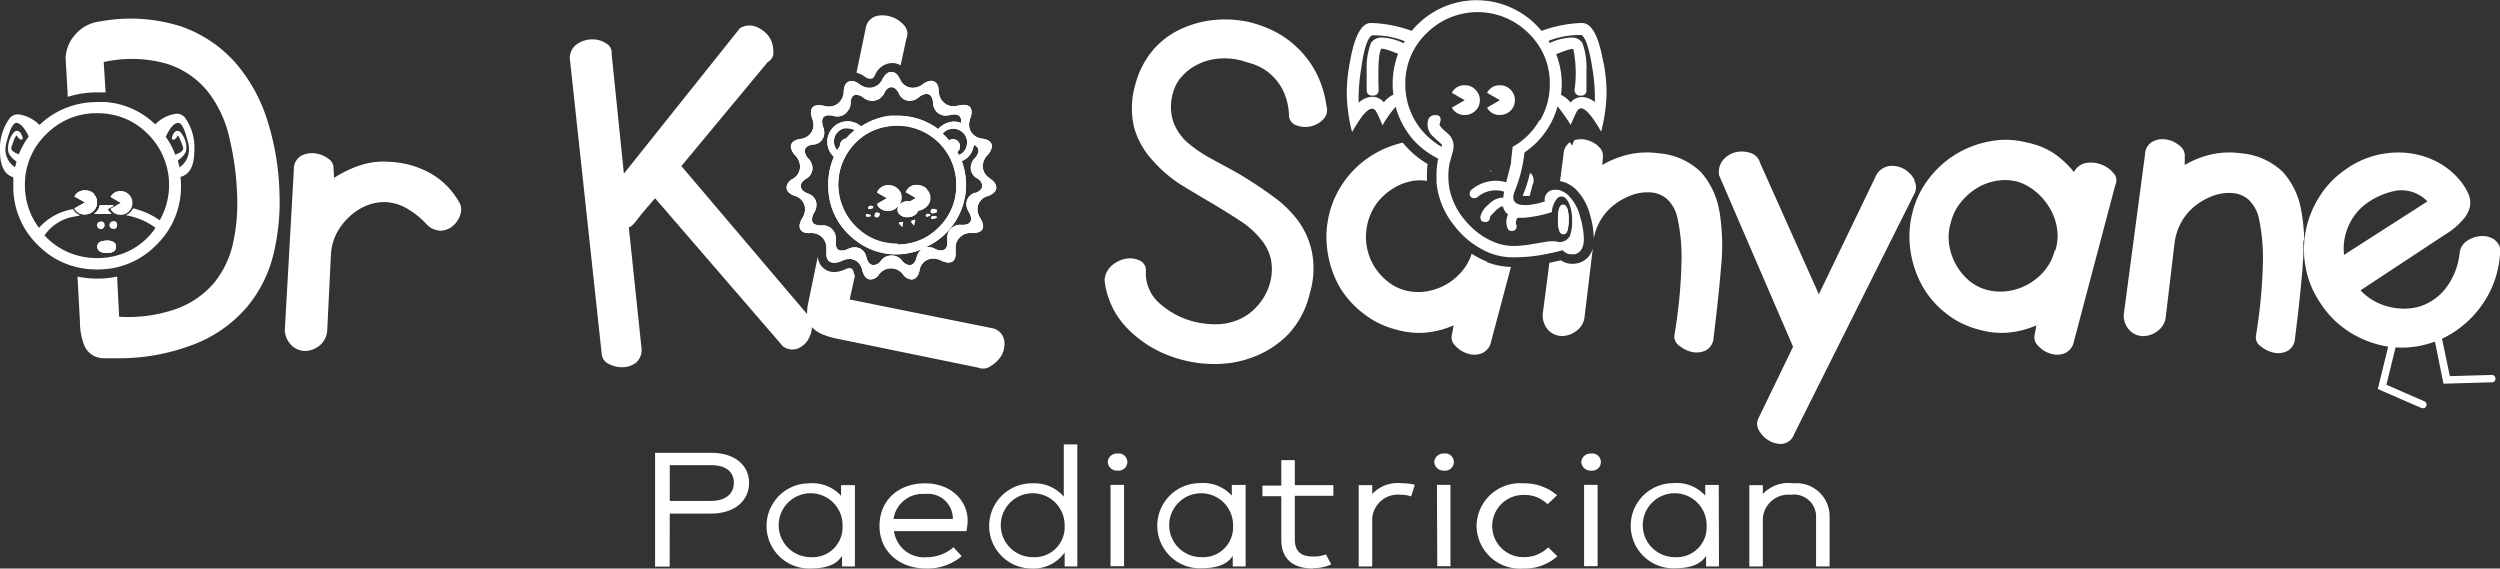 <svg id="Layer_1" data-name="Layer 1" xmlns="http://www.w3.org/2000/svg" width="234.82" height="53.4" viewBox="0 0 234.82 53.4">
  <rect x="0" y="0" width="234.82" height="53.4" fill="#333333" stroke="none"/>
  <title>logo-light</title>
  <g>
    <path d="M62.9,53.82H61.53V43.13h5.26c2.22,0,3.57,1.16,3.57,2.83S69,48.84,66.79,48.84H62.91Zm3.89-6.17c1.38,0,2.14-.68,2.14-1.71s-.76-1.65-2.14-1.65H62.91v3.36Z" transform="translate(0 -0.6)" style="fill: #fff"/>
    <path d="M80.3,53.81H79.09v-1C78.48,53.76,77.39,54,76,54a4,4,0,1,1,0-8,3.62,3.62,0,0,1,3,1.17v-1H80.3ZM79.14,50a3,3,0,1,0-3,2.93,2.81,2.81,0,0,0,3-2.93" transform="translate(0 -0.6)" style="fill: #fff"/>
    <path d="M87,52.94A3.83,3.83,0,0,0,89.56,52l.77.84A5,5,0,0,1,87,54c-2.54,0-4.39-1.62-4.39-4s1.74-4,4.28-4,4,1.72,4,3.49a5,5,0,0,1-.12,1h-6.8A2.84,2.84,0,0,0,87,52.94m2.5-3.57A2.34,2.34,0,0,0,86.87,47a2.75,2.75,0,0,0-2.94,2.34h5.56Z" transform="translate(0 -0.6)" style="fill: #fff"/>
    <path d="M99.92,47.25V42.34h1.27V53.81H100V52.49A3.57,3.57,0,0,1,96.88,54a4,4,0,1,1,.06-8,3.64,3.64,0,0,1,3,1.27M100,50a3,3,0,1,0-3,2.93A2.82,2.82,0,0,0,100,50" transform="translate(0 -0.6)" style="fill: #fff"/>
    <path d="M104.05,44a.85.85,0,0,1,.9-.8.81.81,0,1,1,0,1.6.85.85,0,0,1-.9-.8m.26,2.14h1.27v7.64h-1.27Z" transform="translate(0 -0.6)" style="fill: #fff"/>
    <path d="M117,53.81h-1.21v-1c-.61.93-1.7,1.17-3.09,1.17a4,4,0,1,1,0-8,3.62,3.62,0,0,1,3,1.17v-1H117ZM115.82,50a3,3,0,1,0-3,2.93,2.81,2.81,0,0,0,3-2.93" transform="translate(0 -0.6)" style="fill: #fff"/>
    <path d="M123.35,54c-1.92,0-3-.92-3-2.69v-4.1h-1.77v-1h1.77V43.82h1.27v2.35h3.62v1h-3.62v4.1c0,1.08.54,1.6,1.67,1.6a3,3,0,0,0,1.25-.2l.5.94a3.81,3.81,0,0,1-1.73.35" transform="translate(0 -0.6)" style="fill: #fff"/>
    <path d="M132.9,46.12l-.36,1.11a2.78,2.78,0,0,0-1-.16,2.41,2.41,0,0,0-2.65,2.25v4.49h-1.27V46.17h1.27V47A3.31,3.31,0,0,1,131.77,46a3.81,3.81,0,0,1,1.13.14" transform="translate(0 -0.6)" style="fill: #fff"/>
    <path d="M134.72,44a.85.85,0,0,1,.9-.8.81.81,0,1,1,0,1.6.85.85,0,0,1-.9-.8m.25,2.14h1.27v7.64H135Z" transform="translate(0 -0.6)" style="fill: #fff"/>
    <path d="M138.69,50a4.07,4.07,0,0,1,4.39-4,4.66,4.66,0,0,1,3.17,1.12l-.89.84a3.05,3.05,0,0,0-2.28-.87,2.92,2.92,0,1,0,0,5.84,3.19,3.19,0,0,0,2.34-.92l.86.84A4.6,4.6,0,0,1,143.08,54a4.07,4.07,0,0,1-4.39-4" transform="translate(0 -0.6)" style="fill: #fff"/>
    <path d="M148.53,44a.85.85,0,0,1,.9-.8.81.81,0,1,1,0,1.6.85.85,0,0,1-.9-.8m.26,2.14h1.27v7.64h-1.27Z" transform="translate(0 -0.6)" style="fill: #fff"/>
    <path d="M161.46,53.81h-1.21v-1c-.61.93-1.7,1.17-3.08,1.17a4,4,0,1,1,0-8,3.61,3.61,0,0,1,3,1.17v-1h1.27ZM160.3,50a3,3,0,1,0-3,2.93,2.81,2.81,0,0,0,3-2.93" transform="translate(0 -0.6)" style="fill: #fff"/>
    <path d="M171.85,49.1v4.71h-1.27V49.22a2.07,2.07,0,0,0-2.35-2.15,2.41,2.41,0,0,0-2.65,2.25v4.49h-1.27V46.17h1.27V47A3.31,3.31,0,0,1,168.47,46a3.1,3.1,0,0,1,3.38,3.12" transform="translate(0 -0.6)" style="fill: #fff"/>
    <path d="M10.82,23.45a1,1,0,0,0-.77-.24c-.58,0-.87.19-.87.56s.29.58.87.58c.42,0,.69-.1.8-.3Zm15.43-4.73a24.45,24.45,0,0,0-1.08-6.62,15.21,15.21,0,0,0-3-5.54A12.12,12.12,0,0,0,17,3.08a15.65,15.65,0,0,0-7.58-.47,3.7,3.7,0,0,0-1.64.6,4.21,4.21,0,0,0-1,1,3.25,3.25,0,0,0-.5,1.08A4.32,4.32,0,0,0,6.16,6L6.37,9.7a8.78,8.78,0,0,1,2.74-.42q.42,0,.81,0L9.74,6.43a12,12,0,0,1,6,.18,8.09,8.09,0,0,1,3.82,2.64,11,11,0,0,1,2,4.36,26.67,26.67,0,0,1,.71,5.26,17.42,17.42,0,0,1-.4,4.66,8.82,8.82,0,0,1-1.79,3.67,8.4,8.4,0,0,1-3.48,2.4,13.69,13.69,0,0,1-5.41.75L11,26.58a9.21,9.21,0,0,1-3.72,0l.23,4.26A6,6,0,0,0,7.9,33a2,2,0,0,0,.86,1,2.26,2.26,0,0,0,1.2.25l1.39,0a19.45,19.45,0,0,0,7.25-1.46,12.4,12.4,0,0,0,4.66-3.43,12.16,12.16,0,0,0,2.42-4.86,20.88,20.88,0,0,0,.57-5.76M10.82,23.45a1,1,0,0,0-.77-.24c-.58,0-.87.19-.87.56s.29.58.87.58c.42,0,.69-.1.8-.3Zm0,0a1,1,0,0,0-.77-.24c-.58,0-.87.19-.87.56s.29.58.87.58c.42,0,.69-.1.8-.3Zm-.72-3.23.49-.28v-.06a8.44,8.44,0,0,0-.87,0H9.38a1.24,1.24,0,0,1-.53.8l.87,0,.76,0a1.69,1.69,0,0,1-.38-.42m-1.27-1.4A1,1,0,0,0,8,18.5a1,1,0,0,0-1,.56l1,.55-1,.56a1,1,0,0,0,1,.56,1.12,1.12,0,0,0,.79-1.91" transform="translate(0 -0.6)" style="fill: #fff"/>
    <path d="M43.12,19.58a7.11,7.11,0,0,0-2.72-2.72,8.62,8.62,0,0,0-3.83-1.06,7,7,0,0,0-2.75.33,10.56,10.56,0,0,0-2.44,1.18l-.05-.81a1.06,1.06,0,0,0-.5-1A2.56,2.56,0,0,0,29.57,15a2.18,2.18,0,0,0-1.31.25,1.45,1.45,0,0,0-.66,1.29l-.85,15.1a2.16,2.16,0,0,0,.75,1.51,1.91,1.91,0,0,0,1.29.41,2.26,2.26,0,0,0,1.26-.53,2,2,0,0,0,.68-1.29l.35-7.15a5,5,0,0,1,.5-2A5.66,5.66,0,0,1,32.77,21a5.26,5.26,0,0,1,1.66-1.09,4.41,4.41,0,0,1,1.94-.32,4.59,4.59,0,0,1,2,.68A7.89,7.89,0,0,1,40,21.59a1.89,1.89,0,0,0,1.39.68,1.85,1.85,0,0,0,1.18-.48,2.22,2.22,0,0,0,.68-1.08,1.37,1.37,0,0,0-.12-1.13" transform="translate(0 -0.6)" style="fill: #fff"/>
    <path d="M75.85,30.09,75.72,30,64,16.2l8.11-9.77a1,1,0,0,0,.53-1A2.49,2.49,0,0,0,72.2,4,2.7,2.7,0,0,0,71,3.11a1.65,1.65,0,0,0-1.51.15L58.6,16.91,57.45,5.68a1,1,0,0,0-.51-1,2.27,2.27,0,0,0-1.31-.38,2.51,2.51,0,0,0-1.41.43,1.59,1.59,0,0,0-.7,1.33l3,27.8a1.13,1.13,0,0,0,.68.93,2.57,2.57,0,0,0,1.33.3,2.09,2.09,0,0,0,1.24-.45,1.6,1.6,0,0,0,.48-1.39L59.06,21.94c.16,0,.4-.2.7-.6s.89-1.11,1.77-2.12l12,13.9a1.44,1.44,0,0,0,1.44.2,2.08,2.08,0,0,0,1-.93,2.6,2.6,0,0,0,.3-1.17,1.15,1.15,0,0,0,0-.19,1.21,1.21,0,0,0-.41-.94" transform="translate(0 -0.6)" style="fill: #fff"/>
    <path d="M83.79,7.4c-.32,0-.59.22-.83.66a1.35,1.35,0,0,1-1.26.83,1.61,1.61,0,0,1-.9-.33,2,2,0,0,0-.57-.3L79.67,11a1.33,1.33,0,0,0,.25-.72c0-.57.25-.85.62-.85a1.22,1.22,0,0,1,.66.29,1.35,1.35,0,0,0,.8.3,1.17,1.17,0,0,0,1.08-.72c.2-.38.44-.56.71-.56a.56.56,0,0,1,.35.11l.24-1.11a.74.74,0,0,0-.59-.33M81.54,20.77c-.11-.06-.18-.05-.21,0s0,.12.11.16l.07,0,0-.2h0M81.7,20c-.1,0-.15,0-.15.11s0,.12.13.13l0-.23h0m-1.39,3.85a1.68,1.68,0,0,0-.6.16,1.59,1.59,0,0,1-.58.15c-.4,0-.6-.24-.6-.73a1.06,1.06,0,0,1,0-.24,1.23,1.23,0,0,0-.29-1,1.17,1.17,0,0,0-.81-.4l-.21,1,.08.07a1.37,1.37,0,0,1,.44,1.05,1.8,1.8,0,0,1,0,.27,1.58,1.58,0,0,0,0,.26q0,.84.72.84a1.78,1.78,0,0,0,.65-.18,1.76,1.76,0,0,1,.69-.18,1.29,1.29,0,0,1,.85.27L80.87,24a1.25,1.25,0,0,0-.56-.13m14,8.66a1.4,1.4,0,0,0-1-1.08l-13.5-2.72.49-2.22a1.22,1.22,0,0,1-.09-.27c-.11-.43-.25-.46-.48-.46a1.42,1.42,0,0,0-.34.11,2.43,2.43,0,0,1-1,.26,1.51,1.51,0,0,1-1.57-1.48l-.93,4.51a3.58,3.58,0,0,0-.07.95,2.37,2.37,0,0,0,.09.49,2.24,2.24,0,0,0,.31.64,1.51,1.51,0,0,0,.24.26,3,3,0,0,0,.91.53,7.23,7.23,0,0,0,1,.31l13.5,2.77a1.24,1.24,0,0,0,1.21-.16,2.94,2.94,0,0,0,1-1,2.31,2.31,0,0,0,.25-1.39m-11-20,.21-1a6.47,6.47,0,0,0-2.72,1A1.9,1.9,0,0,0,79.61,12h-.16l-.13.65a1.36,1.36,0,0,1,.29,0,1.33,1.33,0,0,1,.68.18,5.86,5.86,0,0,0-.84.81.75.75,0,0,0-.36.16l-1.15,5.56a6.22,6.22,0,0,0,1.75,3.18,7,7,0,0,0,1.27,1l.2-.95a6.7,6.7,0,0,1-.83-.7,5.58,5.58,0,0,1,0-7.86,5.29,5.29,0,0,1,3-1.55M85,3.08a2.57,2.57,0,0,0-1.14-.85,2.61,2.61,0,0,0-1.43-.15,1.41,1.41,0,0,0-1.08,1l-.9,4.35a2.67,2.67,0,0,1,.88.44A.86.86,0,0,0,81.7,8c.17,0,.33,0,.49-.35a1.8,1.8,0,0,1,1.6-1.13,1.52,1.52,0,0,1,.8.22l.54-2.49A1.16,1.16,0,0,0,85,3.08" transform="translate(0 -0.6)" style="fill: #fff"/>
    <path d="M110.94,7.87a4.57,4.57,0,0,1,1.39-1.13,5.36,5.36,0,0,1,1.91-.61,6.38,6.38,0,0,1,2.35.15l1.08.33a4.85,4.85,0,0,1,1.46.78,5.09,5.09,0,0,1,1.28,1.51,5.69,5.69,0,0,1,.66,2.47,1,1,0,0,0,.7,1,2.34,2.34,0,0,0,2.52-.56,1.23,1.23,0,0,0,.3-1.26,9.5,9.5,0,0,0-1.13-3.42,9.18,9.18,0,0,0-1.92-2.34,8.86,8.86,0,0,0-2.24-1.44,11.67,11.67,0,0,0-2.06-.7A10.86,10.86,0,0,0,114,2.48a9.72,9.72,0,0,0-3.15.88,7.66,7.66,0,0,0-2.6,2,8.27,8.27,0,0,0-1.61,3.17,7.88,7.88,0,0,0-.1,4.1,7.69,7.69,0,0,0,1.69,3A12.66,12.66,0,0,0,111,18c1.07.65,2.13,1.28,3.17,1.89.83.5,1.63,1,2.36,1.48A8.15,8.15,0,0,1,118.37,23a4.54,4.54,0,0,1,1,1.93,4.85,4.85,0,0,1-.15,2.47A5.33,5.33,0,0,1,118,29.45a4.86,4.86,0,0,1-1.73,1.2,5.45,5.45,0,0,1-2.09.41,8.48,8.48,0,0,1-2.22-.3,7.7,7.7,0,0,1-3.07-1.69,3.74,3.74,0,0,1-1.26-3,1,1,0,0,0-.58-1,2.21,2.21,0,0,0-1.26-.18,2.75,2.75,0,0,0-1.31.61,2,2,0,0,0-.73,1.41,7.61,7.61,0,0,0,2.09,4.48,10.7,10.7,0,0,0,4.26,2.72,11.86,11.86,0,0,0,3.83.68,10,10,0,0,0,3.8-.66A8.93,8.93,0,0,0,121,32a8.26,8.26,0,0,0,2-3.75,8.14,8.14,0,0,0,.25-3.86,7.65,7.65,0,0,0-1.28-3,10.73,10.73,0,0,0-2.32-2.29c-.92-.67-1.87-1.31-2.85-1.91s-2-1.11-2.89-1.61A12.92,12.92,0,0,1,111.55,14a4.84,4.84,0,0,1-1.36-2,4.63,4.63,0,0,1,0-2.72,3.73,3.73,0,0,1,.75-1.43" transform="translate(0 -0.6)" style="fill: #fff"/>
    <path d="M139.71,25.19a8.27,8.27,0,0,1-1.48-.76,4.62,4.62,0,0,1-.78,1.49,5.69,5.69,0,0,1-1.51,1.34,5.61,5.61,0,0,1-1.89.7,4.92,4.92,0,0,1-2-.07,4.45,4.45,0,0,1-1.76-.89A5.61,5.61,0,0,1,129,25.49a5.41,5.41,0,0,1-.65-1.91,5.44,5.44,0,0,1,1-3.93,5.77,5.77,0,0,1,1.52-1.36,5.11,5.11,0,0,1,1.83-.7,4.24,4.24,0,0,1,1.33,0c0-.18,0-.35,0-.53a9.42,9.42,0,0,1,.06-1.06,8.44,8.44,0,0,1-2.33-2,9.52,9.52,0,0,0-2.8,1.13,9.2,9.2,0,0,0-2.54,2.29,8.91,8.91,0,0,0-1.54,3.17,9.06,9.06,0,0,0-.2,3.55,9.64,9.64,0,0,0,1.08,3.3A8.83,8.83,0,0,0,128,30a8.18,8.18,0,0,0,3.15,1.56,7.55,7.55,0,0,0,2.77.28,8.59,8.59,0,0,0,2.62-.68l-.16.85a1.08,1.08,0,0,0,.31,1.06,2.55,2.55,0,0,0,1.13.73,2,2,0,0,0,1.33,0,1.51,1.51,0,0,0,.91-1.13l1.86-7a6.65,6.65,0,0,1-2.24-.44m4.13-8.28-.1-.12a12.79,12.79,0,0,1-.65,2.07A.88.88,0,0,0,143,19h.15a3.4,3.4,0,0,0,.53,0l.26-1a1,1,0,0,0-.13-1.11" transform="translate(0 -0.6)" style="fill: #fff"/>
    <path d="M146.85,19.9c-.33,0-.49.45-.49,1.34s.16,1.36.49,1.36.49-.45.49-1.36-.16-1.34-.49-1.34m1.4,5.41h0a2.67,2.67,0,0,1-.55.07,1.89,1.89,0,0,1-1.09-.33l-1.08.24-.63,4.85a2.05,2.05,0,0,0,.6,1.54,1.84,1.84,0,0,0,1.23.48,2.22,2.22,0,0,0,1.31-.46,1.88,1.88,0,0,0,.78-1.21l.79-6.57a1.9,1.9,0,0,1-1.33,1.38m13.21-4.88a7.28,7.28,0,0,0-1.74-3.67A6.36,6.36,0,0,0,155.79,15a7.8,7.8,0,0,0-2.77.1,8.64,8.64,0,0,0-2.52,1l.06-.76a1.2,1.2,0,0,0-.11-.59,1.22,1.22,0,0,0-.12-.19,2.05,2.05,0,0,0-.25-.27,2.57,2.57,0,0,0-1.21-.58,2.12,2.12,0,0,0-1,.06l-.22.51-.19-.32a1.42,1.42,0,0,0-.6,1.13l-.33,2.52a2.89,2.89,0,0,1,1.53.82,5.23,5.23,0,0,1,1.29,2.36A8.34,8.34,0,0,1,149.7,23v0a5.16,5.16,0,0,1,1.91-3.16,6.14,6.14,0,0,1,1.76-.95,4.28,4.28,0,0,1,2-.18,2.74,2.74,0,0,1,1.21.58,3.45,3.45,0,0,1,1,1.89,17.06,17.06,0,0,1,.36,4,47.29,47.29,0,0,1-.66,6.87,1,1,0,0,0,.43,1,2.78,2.78,0,0,0,1.21.61,2,2,0,0,0,1.31-.15,1.46,1.46,0,0,0,.73-1.26c.3-2.39.53-4.58.7-6.6a20,20,0,0,0-.17-5.29" transform="translate(0 -0.6)" style="fill: #fff"/>
    <path d="M179.85,17.56a2.37,2.37,0,0,0-2.26-1.38,1.69,1.69,0,0,0-1.31.78l-5.44,11.28L165.3,15.85a1.3,1.3,0,0,0-.88-.88,2.53,2.53,0,0,0-1.36-.08,2.27,2.27,0,0,0-1.19.71,1.79,1.79,0,0,0-.4,1.46l6.95,16.11-3.27,6.75a1.17,1.17,0,0,0,.07,1.11,2.43,2.43,0,0,0,.93.95,2.21,2.21,0,0,0,1.29.31,1.36,1.36,0,0,0,1.08-.91L179.8,18.82a1.28,1.28,0,0,0,0-1.26" transform="translate(0 -0.6)" style="fill: #fff"/>
    <path d="M198.55,16.91a2.63,2.63,0,0,0-1.11-.83A2.69,2.69,0,0,0,196,15.9a1.62,1.62,0,0,0-1.2.86A8.7,8.7,0,0,0,192.91,15a6.94,6.94,0,0,0-2.49-1,7.83,7.83,0,0,0-3.5-.13,9.52,9.52,0,0,0-3.2,1.21,9.2,9.2,0,0,0-2.54,2.29,8.59,8.59,0,0,0-1.54,3.17,9.06,9.06,0,0,0-.2,3.55,9.64,9.64,0,0,0,1.08,3.3A8.69,8.69,0,0,0,182.74,30a8.2,8.2,0,0,0,3.14,1.56,7.57,7.57,0,0,0,2.77.28,8.52,8.52,0,0,0,2.62-.68l-.15.85a1.08,1.08,0,0,0,.31,1.06,2.44,2.44,0,0,0,1.13.73,2,2,0,0,0,1.33,0,1.51,1.51,0,0,0,.91-1.13L198.68,18a1,1,0,0,0-.13-1.11M193,24.11a4.7,4.7,0,0,1-.88,1.81,5.47,5.47,0,0,1-3.4,2,4.87,4.87,0,0,1-2-.07A4.38,4.38,0,0,1,185,27a5.53,5.53,0,0,1-1.92-3.42,4.81,4.81,0,0,1,.16-2.09,4.79,4.79,0,0,1,.9-1.84,5.89,5.89,0,0,1,1.51-1.36,5.16,5.16,0,0,1,1.84-.7,4.78,4.78,0,0,1,2,.07,4.92,4.92,0,0,1,1.79,1,5.75,5.75,0,0,1,1.28,1.54,5.23,5.23,0,0,1,.66,1.91,4.55,4.55,0,0,1-.16,2" transform="translate(0 -0.6)" style="fill: #fff"/>
    <path d="M216.43,23.2a16.78,16.78,0,0,0-.27-2.77,7.19,7.19,0,0,0-1.73-3.67A6.39,6.39,0,0,0,210.5,15a7.79,7.79,0,0,0-2.77.1,8.43,8.43,0,0,0-2.52,1l0-.76a1.17,1.17,0,0,0-.48-1.05,2.49,2.49,0,0,0-1.21-.58,2.05,2.05,0,0,0-1.31.18,1.4,1.4,0,0,0-.73,1.2l-2,15.06a2.05,2.05,0,0,0,.61,1.54,1.8,1.8,0,0,0,1.23.48,2.24,2.24,0,0,0,1.31-.46,1.88,1.88,0,0,0,.78-1.21l.85-7.15a5.58,5.58,0,0,1,.66-1.94,5.1,5.1,0,0,1,1.31-1.51,6,6,0,0,1,1.76-.95,4.25,4.25,0,0,1,2-.18,2.65,2.65,0,0,1,1.21.58,3.45,3.45,0,0,1,1,1.89,17.72,17.72,0,0,1,.35,4,48.49,48.49,0,0,1-.65,6.87,1,1,0,0,0,.43,1,2.83,2.83,0,0,0,1.21.61,2,2,0,0,0,1.31-.15,1.45,1.45,0,0,0,.72-1.26c.31-2.39.54-4.58.71-6.6,0-.42.06-.82.07-1.22s0-.88,0-1.3" transform="translate(0 -0.6)" style="fill: #fff"/>
    <path d="M234.36,23.15a2,2,0,0,0-1.26-.38,2.65,2.65,0,0,0-1.34.43,1.57,1.57,0,0,0-.73,1.16,6.55,6.55,0,0,1-1.36,3.38,5,5,0,0,1-2.44,1.66,5.55,5.55,0,0,1-2.89,0,5.35,5.35,0,0,1-2.62-1.53l7.95-5.24a7,7,0,0,0,1.67-1.39A2.82,2.82,0,0,0,232,20a2.11,2.11,0,0,0-.18-1.25,5.28,5.28,0,0,0-.83-1.29,7,7,0,0,0-2.39-1.81,7.93,7.93,0,0,0-2.77-.71,8.78,8.78,0,0,0-2.87.3,8.5,8.5,0,0,0-2.69,1.31,8.64,8.64,0,0,0-2.44,2.57,9.15,9.15,0,0,0-1.26,3.2,7.43,7.43,0,0,0-.13.93,8.89,8.89,0,0,0,.13,2.49,8.61,8.61,0,0,0,1.33,3.25,8.91,8.91,0,0,0,2.9,2.87,9.53,9.53,0,0,0,3.47,1.29,8.79,8.79,0,0,0,3.6-.2,9,9,0,0,0,3.27-1.62,9.73,9.73,0,0,0,2.47-2.84,9.35,9.35,0,0,0,1.21-4,1.31,1.31,0,0,0-.45-1.31m-14.2,1.36a5.28,5.28,0,0,1,.4-2.67,5.16,5.16,0,0,1,1.71-2.16A7,7,0,0,1,225,18.52a3.35,3.35,0,0,1,3,1Z" transform="translate(0 -0.6)" style="fill: #fff"/>
    <path d="M81.56,20.78h0c-.11-.06-.18-.05-.21,0s0,.12.11.16l.07,0a.12.12,0,0,0,.14-.05q0-.08-.09-.15m.17-.79h0c-.1,0-.15,0-.15.11s0,.12.13.13h0c.1,0,.15,0,.15-.13s0-.1-.12-.1m.58.63c-.12,0-.17.05-.17.15s0,.16.17.16a.14.14,0,0,0,.16-.16c0-.1,0-.15-.16-.15m1.87-2.24a1.13,1.13,0,0,0-1.8.24l1,.57-1,.57a1.07,1.07,0,0,0,1,.57,1.1,1.1,0,0,0,.81-.33,1.07,1.07,0,0,0,.34-.81,1.09,1.09,0,0,0-.34-.81m1.35,3,.28.34.09-.42Zm-1.14.16.32.33.05-.36Zm2.49-3.14a1.11,1.11,0,0,0-.82-.34,1,1,0,0,0-1,.58l1,.57-.62.37a1.09,1.09,0,0,0-.25,0,1,1,0,0,0-.64.21.62.62,0,0,0-.26.49.6.6,0,0,0,.26.5,1,1,0,0,0,.64.21c.51,0,.81-.2.89-.6a1.11,1.11,0,0,0,.8-.33,1.07,1.07,0,0,0,.34-.81,1.09,1.09,0,0,0-.34-.81m.17,2.32a.1.1,0,0,0-.11.11.1.1,0,0,0,.11.11.1.1,0,0,0,.1-.11c0-.08,0-.11-.1-.11m.53-.46a.16.16,0,0,0-.18.18.17.17,0,0,0,.18.19c.14,0,.21-.07.21-.19s-.07-.18-.21-.18m0,.68c-.1,0-.15,0-.14.11s.06.1.18.09.16-.06.15-.13-.06-.1-.19-.07m0,0c-.1,0-.15,0-.14.11s.06.1.18.09.16-.06.15-.13-.06-.1-.19-.07m0-.68a.16.16,0,0,0-.18.18.17.17,0,0,0,.18.19c.14,0,.21-.07.21-.19s-.07-.18-.21-.18m-.53.46a.1.1,0,0,0-.11.11.1.1,0,0,0,.11.11.1.1,0,0,0,.1-.11c0-.08,0-.11-.1-.11m-.17-2.32a1.11,1.11,0,0,0-.82-.34,1,1,0,0,0-1,.58l1,.57-.62.37a1.09,1.09,0,0,0-.25,0,1,1,0,0,0-.64.21.62.62,0,0,0-.26.49.6.6,0,0,0,.26.5,1,1,0,0,0,.64.21c.51,0,.81-.2.89-.6a1.11,1.11,0,0,0,.8-.33,1.07,1.07,0,0,0,.34-.81,1.09,1.09,0,0,0-.34-.81m-1.35,3,.28.34.09-.42Zm-1.14.16.32.33.05-.36Zm-.21-3.14a1.13,1.13,0,0,0-1.8.24l1,.57-1,.57a1.07,1.07,0,0,0,1,.57,1.1,1.1,0,0,0,.81-.33,1.07,1.07,0,0,0,.34-.81,1.09,1.09,0,0,0-.34-.81m-1.87,2.24c-.12,0-.17.05-.17.15s0,.16.17.16a.14.14,0,0,0,.16-.16c0-.1,0-.15-.16-.15M81.73,20h0c-.1,0-.15,0-.15.11s0,.12.13.13h0c.1,0,.15,0,.15-.13s0-.1-.12-.1m-.17.79h0c-.11-.06-.18-.05-.21,0s0,.12.11.16l.07,0a.12.12,0,0,0,.14-.05q0-.08-.09-.15m0,0h0c-.11-.06-.18-.05-.21,0s0,.12.11.16l.07,0a.12.12,0,0,0,.14-.05q0-.08-.09-.15m.17-.79h0c-.1,0-.15,0-.15.11s0,.12.13.13h0c.1,0,.15,0,.15-.13s0-.1-.12-.1m.58.63c-.12,0-.17.05-.17.15s0,.16.17.16a.14.14,0,0,0,.16-.16c0-.1,0-.15-.16-.15m1.87-2.24a1.13,1.13,0,0,0-1.8.24l1,.57-1,.57a1.07,1.07,0,0,0,1,.57,1.1,1.1,0,0,0,.81-.33,1.07,1.07,0,0,0,.34-.81,1.09,1.09,0,0,0-.34-.81m.21,3.14.32.33.05-.36Zm1.14-.16.28.34.09-.42Zm1.35-3a1.11,1.11,0,0,0-.82-.34,1,1,0,0,0-1,.58l1,.57-.62.37a1.09,1.09,0,0,0-.25,0,1,1,0,0,0-.64.21.62.62,0,0,0-.26.49.6.6,0,0,0,.26.5,1,1,0,0,0,.64.21c.51,0,.81-.2.89-.6a1.11,1.11,0,0,0,.8-.33,1.07,1.07,0,0,0,.34-.81,1.09,1.09,0,0,0-.34-.81m.17,2.32a.1.1,0,0,0-.11.11.1.1,0,0,0,.11.11.1.1,0,0,0,.1-.11c0-.08,0-.11-.1-.11m.53-.46a.16.16,0,0,0-.18.18.17.17,0,0,0,.18.19c.14,0,.21-.07.21-.19s-.07-.18-.21-.18m0,.68c-.1,0-.15,0-.14.11s.06.1.18.09.16-.06.15-.13-.06-.1-.19-.07m0,0c-.1,0-.15,0-.14.11s.06.1.18.09.16-.06.15-.13-.06-.1-.19-.07m0-.68a.16.16,0,0,0-.18.18.17.17,0,0,0,.18.19c.14,0,.21-.07.21-.19s-.07-.18-.21-.18m-.53.46a.1.1,0,0,0-.11.11.1.1,0,0,0,.11.11.1.1,0,0,0,.1-.11c0-.08,0-.11-.1-.11m-.17-2.32a1.11,1.11,0,0,0-.82-.34,1,1,0,0,0-1,.58l1,.57-.62.37a1.09,1.09,0,0,0-.25,0,1,1,0,0,0-.64.21.62.62,0,0,0-.26.49.6.6,0,0,0,.26.5,1,1,0,0,0,.64.21c.51,0,.81-.2.89-.6a1.11,1.11,0,0,0,.8-.33,1.07,1.07,0,0,0,.34-.81,1.09,1.09,0,0,0-.34-.81m-1.35,3,.28.34.09-.42Zm-1.14.16.32.33.05-.36Zm-.21-3.14a1.13,1.13,0,0,0-1.8.24l1,.57-1,.57a1.07,1.07,0,0,0,1,.57,1.1,1.1,0,0,0,.81-.33,1.07,1.07,0,0,0,.34-.81,1.09,1.09,0,0,0-.34-.81m-1.87,2.24c-.12,0-.17.05-.17.15s0,.16.17.16a.14.14,0,0,0,.16-.16c0-.1,0-.15-.16-.15M81.73,20h0c-.1,0-.15,0-.15.11s0,.12.13.13h0c.1,0,.15,0,.15-.13s0-.1-.12-.1m-.17.79h0c-.11-.06-.18-.05-.21,0s0,.12.11.16l.07,0a.12.12,0,0,0,.14-.05q0-.08-.09-.15m0,0h0c-.11-.06-.18-.05-.21,0s0,.12.11.16l.07,0a.12.12,0,0,0,.14-.05q0-.08-.09-.15m.17-.79h0c-.1,0-.15,0-.15.11s0,.12.13.13h0c.1,0,.15,0,.15-.13s0-.1-.12-.1m.58.63c-.12,0-.17.05-.17.15s0,.16.17.16a.14.14,0,0,0,.16-.16c0-.1,0-.15-.16-.15m1.87-2.24a1.13,1.13,0,0,0-1.8.24l1,.57-1,.57a1.07,1.07,0,0,0,1,.57,1.1,1.1,0,0,0,.81-.33,1.07,1.07,0,0,0,.34-.81,1.09,1.09,0,0,0-.34-.81m.21,3.14.32.33.05-.36Zm1.14-.16.28.34.09-.42Zm1.35-3a1.11,1.11,0,0,0-.82-.34,1,1,0,0,0-1,.58l1,.57-.62.37a1.09,1.09,0,0,0-.25,0,1,1,0,0,0-.64.21.62.62,0,0,0-.26.49.6.6,0,0,0,.26.5,1,1,0,0,0,.64.21c.51,0,.81-.2.89-.6a1.11,1.11,0,0,0,.8-.33,1.07,1.07,0,0,0,.34-.81,1.09,1.09,0,0,0-.34-.81m.17,2.32a.1.1,0,0,0-.11.11.1.1,0,0,0,.11.11.1.1,0,0,0,.1-.11c0-.08,0-.11-.1-.11m.53-.46a.16.16,0,0,0-.18.18.17.17,0,0,0,.18.19c.14,0,.21-.07.21-.19s-.07-.18-.21-.18m0,.68c-.1,0-.15,0-.14.11s.06.1.18.09.16-.06.15-.13-.06-.1-.19-.07m0,0c-.1,0-.15,0-.14.11s.06.1.18.09.16-.06.15-.13-.06-.1-.19-.07m0-.31c.14,0,.21-.07.21-.19s-.07-.18-.21-.18a.16.16,0,0,0-.18.18.17.17,0,0,0,.18.19m-.53.09a.1.1,0,0,0-.11.11.1.1,0,0,0,.11.11.1.1,0,0,0,.1-.11c0-.08,0-.11-.1-.11m-1-2.66a1,1,0,0,0-1,.58l1,.57-.62.37a1.09,1.09,0,0,0-.25,0,1,1,0,0,0-.64.21.62.62,0,0,0-.26.49.6.6,0,0,0,.26.5,1,1,0,0,0,.64.21c.51,0,.81-.2.89-.6a1.11,1.11,0,0,0,.8-.33,1.07,1.07,0,0,0,.34-.81,1.09,1.09,0,0,0-.34-.81,1.11,1.11,0,0,0-.82-.34m-.25,3.66.09-.42-.37.08Zm-1.1.15.05-.36-.37,0Zm-.53-3.47a1.13,1.13,0,0,0-1.8.24l1,.57-1,.57a1.07,1.07,0,0,0,1,.57,1.1,1.1,0,0,0,.81-.33,1.07,1.07,0,0,0,.34-.81,1.09,1.09,0,0,0-.34-.81m-1.87,2.24c-.12,0-.17.05-.17.15s0,.16.17.16a.14.14,0,0,0,.16-.16c0-.1,0-.15-.16-.15M81.73,20h0c-.1,0-.15,0-.15.11s0,.12.13.13h0c.1,0,.15,0,.15-.13s0-.1-.12-.1m-.17.79h0c-.11-.06-.18-.05-.21,0s0,.12.11.16l.07,0a.12.12,0,0,0,.14-.05q0-.08-.09-.15M93,17.36a1.35,1.35,0,0,1-.7-1.17,1.58,1.58,0,0,1,.43-1,1.47,1.47,0,0,0,.44-.82c0-.42-.31-.66-.92-.75a1.39,1.39,0,0,1-.9-.45,1.31,1.31,0,0,1-.33-.89,2.06,2.06,0,0,1,.12-.57,1.94,1.94,0,0,0,.12-.56c0-.47-.25-.7-.75-.7a2.53,2.53,0,0,0-.45.06,2.78,2.78,0,0,1-.45.07,1.3,1.3,0,0,1-1-.39,1.4,1.4,0,0,1-.43-1c0-.65-.3-1-.74-1a1.53,1.53,0,0,0-.77.33,1.59,1.59,0,0,1-.91.33,1.3,1.3,0,0,1-1.23-.82,1.54,1.54,0,0,0-.22-.34.74.74,0,0,0-.59-.33c-.32,0-.59.22-.83.67a1.36,1.36,0,0,1-1.26.82,1.61,1.61,0,0,1-.9-.33,2,2,0,0,0-.57-.3l-.18,0c-.45,0-.7.32-.73,1a1.48,1.48,0,0,1-.43,1,1.34,1.34,0,0,1-1,.39,2.7,2.7,0,0,1-.44-.07,2.32,2.32,0,0,0-.45-.06c-.51,0-.76.23-.76.7a1.94,1.94,0,0,0,.12.56,2.06,2.06,0,0,1,.12.57,1.31,1.31,0,0,1-.33.89,1.39,1.39,0,0,1-.9.45q-.9.15-.9.75a1.47,1.47,0,0,0,.44.82,1.58,1.58,0,0,1,.43,1,1.35,1.35,0,0,1-.7,1.19,1,1,0,0,0-.57.79c0,.34.24.6.74.79a1.31,1.31,0,0,1,1,1.3,1.69,1.69,0,0,1-.26.8,1.56,1.56,0,0,0-.26.7c0,.5.35.73,1,.7a1.47,1.47,0,0,1,1,.29l.08.07a1.37,1.37,0,0,1,.44,1.05,1.8,1.8,0,0,1,0,.27,1.58,1.58,0,0,0,0,.26q0,.84.72.84a1.78,1.78,0,0,0,.65-.18,1.76,1.76,0,0,1,.69-.18,1.29,1.29,0,0,1,.85.27,1.53,1.53,0,0,1,.47.83c.14.56.41.84.79.84a1,1,0,0,0,.78-.48,1.39,1.39,0,0,1,2.24,0,1.09,1.09,0,0,0,.79.48c.38,0,.64-.28.77-.84a1.28,1.28,0,0,1,1.34-1.12,1.85,1.85,0,0,1,.69.18,1.72,1.72,0,0,0,.67.19c.46,0,.69-.28.69-.83,0-.06,0-.15,0-.28s0-.23,0-.29a1.32,1.32,0,0,1,.43-1,1.38,1.38,0,0,1,1.09-.37c.71,0,1.06-.19,1.06-.68a1.54,1.54,0,0,0-.27-.72,1.63,1.63,0,0,1-.26-.8,1.28,1.28,0,0,1,1-1.28c.51-.2.77-.47.77-.81a1,1,0,0,0-.57-.79m-2.18-3.43a1.2,1.2,0,0,1-.77,1.18,2.6,2.6,0,0,0-.15-.28.64.64,0,0,0,.26-.53.65.65,0,0,0-.19-.48.66.66,0,0,0-.49-.2.66.66,0,0,0-.35.11,5,5,0,0,0-.6-.62,1.22,1.22,0,0,1,1-.46,1.24,1.24,0,0,1,.92.37,1.25,1.25,0,0,1,.38.91M86.1,24.77c-.12.48-.35.73-.68.73a1,1,0,0,1-.68-.4,1.2,1.2,0,0,0-1-.5,1.22,1.22,0,0,0-1,.5.92.92,0,0,1-.68.4c-.32,0-.54-.24-.68-.72a1.17,1.17,0,0,0-.57-.82,1.25,1.25,0,0,0-.56-.13,1.49,1.49,0,0,0-.6.16,1.59,1.59,0,0,1-.58.15c-.4,0-.6-.24-.6-.73a1.06,1.06,0,0,1,0-.24,1.23,1.23,0,0,0-.29-1,1.17,1.17,0,0,0-.81-.4h-.21c-.6,0-.89-.15-.89-.58a1.44,1.44,0,0,1,.21-.63,1.43,1.43,0,0,0,.21-.69,1.11,1.11,0,0,0-.83-1.1c-.43-.17-.64-.41-.64-.7s.17-.47.5-.68a1.18,1.18,0,0,0,.6-1,1.39,1.39,0,0,0-.36-.86,1.24,1.24,0,0,1-.37-.71c0-.36.25-.57.77-.64a1.09,1.09,0,0,0,1.06-1.16,1.57,1.57,0,0,0-.1-.49,1.67,1.67,0,0,1-.1-.5c0-.4.21-.6.64-.6a1.72,1.72,0,0,1,.4.05,1.71,1.71,0,0,0,.37.06,1.17,1.17,0,0,0,.84-.33l.12-.14a1.33,1.33,0,0,0,.25-.72c0-.57.25-.85.62-.85a1.22,1.22,0,0,1,.66.29,1.35,1.35,0,0,0,.8.3,1.17,1.17,0,0,0,1.08-.72c.2-.38.44-.56.71-.56a.56.56,0,0,1,.35.11,1.2,1.2,0,0,1,.35.45,1.13,1.13,0,0,0,1.06.72,1.32,1.32,0,0,0,.78-.3A1.31,1.31,0,0,1,87,9.42c.39,0,.6.28.64.85a1.2,1.2,0,0,0,.37.86,1.17,1.17,0,0,0,.84.33,2,2,0,0,0,.39-.06,1.64,1.64,0,0,1,.38-.05q.66,0,.66.6a.51.51,0,0,1,0,.2,2,2,0,0,0-.69-.13,2.11,2.11,0,0,0-1.47.7,6.33,6.33,0,0,0-3.81-1.25c-.24,0-.48,0-.71,0a6.47,6.47,0,0,0-2.72,1A1.91,1.91,0,0,0,79.61,12h-.16a1.92,1.92,0,0,0-1.12,3.33A6.35,6.35,0,0,0,77.8,18a6.49,6.49,0,0,0,.14,1.41,6.22,6.22,0,0,0,1.75,3.18,7,7,0,0,0,1.27,1,6.2,6.2,0,0,0,3.31.9A6.36,6.36,0,0,0,86.61,24a1.26,1.26,0,0,0-.51.77M78.89,14.3v0a4.5,4.5,0,0,0-.25.41,1.19,1.19,0,0,1-.31-.83A1.25,1.25,0,0,1,78.7,13a1.19,1.19,0,0,1,.62-.34,1.36,1.36,0,0,1,.29,0,1.33,1.33,0,0,1,.68.18,5.86,5.86,0,0,0-.84.81.75.75,0,0,0-.36.16.6.6,0,0,0-.2.5m5.38,9.22a5.38,5.38,0,0,1-3.11-.93,6.7,6.7,0,0,1-.83-.7,5.58,5.58,0,0,1,0-7.86,5.29,5.29,0,0,1,3-1.55,5.53,5.53,0,0,1,.92-.07A5.53,5.53,0,0,1,89.82,18a5.38,5.38,0,0,1-1.62,3.93,5.32,5.32,0,0,1-3.93,1.63M91.6,18.7a1.12,1.12,0,0,0-.83,1.1,1.41,1.41,0,0,0,.23.71,1.46,1.46,0,0,1,.22.61c0,.43-.31.63-.92.6a1.19,1.19,0,0,0-.94.32,1.11,1.11,0,0,0-.38.88,1.49,1.49,0,0,0,0,.25c0,.11,0,.19,0,.24,0,.48-.21.71-.61.71a1.24,1.24,0,0,1-.57-.16,1.31,1.31,0,0,0-.88-.13A6.45,6.45,0,0,0,90.74,18a6.65,6.65,0,0,0-.4-2.27,1.8,1.8,0,0,0,1.12-1.52.6.6,0,0,1,.45.57,1.19,1.19,0,0,1-.37.7,1.37,1.37,0,0,0-.36.87,1.13,1.13,0,0,0,.6,1,.87.87,0,0,1,.48.68c0,.31-.22.54-.66.7m-4,2.22c-.1,0-.15,0-.14.11s.06.1.18.09.16-.06.15-.13-.06-.1-.19-.07m0-.68a.16.16,0,0,0-.18.18.17.17,0,0,0,.18.19c.14,0,.21-.07.21-.19s-.07-.18-.21-.18m-.53.46a.1.1,0,0,0-.11.11.1.1,0,0,0,.11.11.1.1,0,0,0,.1-.11c0-.08,0-.11-.1-.11m-1-2.66a1,1,0,0,0-1,.58l1,.57-.62.37a1.09,1.09,0,0,0-.25,0,1,1,0,0,0-.64.21.62.62,0,0,0-.26.49.6.6,0,0,0,.26.5,1,1,0,0,0,.64.21c.51,0,.81-.2.89-.6a1.11,1.11,0,0,0,.8-.33,1.07,1.07,0,0,0,.34-.81,1.09,1.09,0,0,0-.34-.81,1.11,1.11,0,0,0-.82-.34m-.25,3.66.09-.42-.37.08Zm-1.1.15.05-.36-.37,0Zm-.53-3.47a1.13,1.13,0,0,0-1.8.24l1,.57-1,.57a1.07,1.07,0,0,0,1,.57,1.1,1.1,0,0,0,.81-.33,1.07,1.07,0,0,0,.34-.81,1.09,1.09,0,0,0-.34-.81m-1.87,2.24c-.12,0-.17.05-.17.15s0,.16.17.16a.14.14,0,0,0,.16-.16c0-.1,0-.15-.16-.15M81.73,20h0c-.1,0-.15,0-.15.11s0,.12.13.13h0c.1,0,.15,0,.15-.13s0-.1-.12-.1m-.17.79h0c-.11-.06-.18-.05-.21,0s0,.12.11.16l.07,0a.12.12,0,0,0,.14-.05q0-.08-.09-.15m0,0h0c-.11-.06-.18-.05-.21,0s0,.12.11.16l.07,0a.12.12,0,0,0,.14-.05q0-.08-.09-.15m.17-.79h0c-.1,0-.15,0-.15.11s0,.12.13.13h0c.1,0,.15,0,.15-.13s0-.1-.12-.1m.58.63c-.12,0-.17.05-.17.15s0,.16.17.16a.14.14,0,0,0,.16-.16c0-.1,0-.15-.16-.15m1.87-2.24a1.13,1.13,0,0,0-1.8.24l1,.57-1,.57a1.07,1.07,0,0,0,1,.57,1.1,1.1,0,0,0,.81-.33,1.07,1.07,0,0,0,.34-.81,1.09,1.09,0,0,0-.34-.81m.21,3.14.32.33.05-.36Zm1.14-.16.28.34.09-.42Zm1.35-3a1.11,1.11,0,0,0-.82-.34,1,1,0,0,0-1,.58l1,.57-.62.37a1.09,1.09,0,0,0-.25,0,1,1,0,0,0-.64.21.62.62,0,0,0-.26.49.6.6,0,0,0,.26.5,1,1,0,0,0,.64.21c.51,0,.81-.2.89-.6a1.11,1.11,0,0,0,.8-.33,1.07,1.07,0,0,0,.34-.81,1.09,1.09,0,0,0-.34-.81m.17,2.32a.1.1,0,0,0-.11.11.1.1,0,0,0,.11.11.1.1,0,0,0,.1-.11c0-.08,0-.11-.1-.11m.53-.46a.16.16,0,0,0-.18.18.17.17,0,0,0,.18.19c.14,0,.21-.07.21-.19s-.07-.18-.21-.18m0,.68c-.1,0-.15,0-.14.11s.06.1.18.09.16-.06.15-.13-.06-.1-.19-.07m0,0c-.1,0-.15,0-.14.11s.06.1.18.09.16-.06.15-.13-.06-.1-.19-.07m0-.68a.16.16,0,0,0-.18.18.17.17,0,0,0,.18.19c.14,0,.21-.07.21-.19s-.07-.18-.21-.18m-.53.46a.1.1,0,0,0-.11.11.1.1,0,0,0,.11.11.1.1,0,0,0,.1-.11c0-.08,0-.11-.1-.11m-.17-2.32a1.11,1.11,0,0,0-.82-.34,1,1,0,0,0-1,.58l1,.57-.62.37a1.09,1.09,0,0,0-.25,0,1,1,0,0,0-.64.21.62.62,0,0,0-.26.49.6.6,0,0,0,.26.5,1,1,0,0,0,.64.21c.51,0,.81-.2.89-.6a1.11,1.11,0,0,0,.8-.33,1.07,1.07,0,0,0,.34-.81,1.09,1.09,0,0,0-.34-.81m-1.35,3,.28.34.09-.42Zm-1.14.16.32.33.05-.36Zm-.21-3.14a1.13,1.13,0,0,0-1.8.24l1,.57-1,.57a1.07,1.07,0,0,0,1,.57,1.1,1.1,0,0,0,.81-.33,1.07,1.07,0,0,0,.34-.81,1.09,1.09,0,0,0-.34-.81m-1.87,2.24c-.12,0-.17.05-.17.15s0,.16.17.16a.14.14,0,0,0,.16-.16c0-.1,0-.15-.16-.15M81.73,20h0c-.1,0-.15,0-.15.11s0,.12.13.13h0c.1,0,.15,0,.15-.13s0-.1-.12-.1m-.17.79h0c-.11-.06-.18-.05-.21,0s0,.12.11.16l.07,0a.12.12,0,0,0,.14-.05q0-.08-.09-.15m0,0h0c-.11-.06-.18-.05-.21,0s0,.12.11.16l.07,0a.12.12,0,0,0,.14-.05q0-.08-.09-.15m.17-.79h0c-.1,0-.15,0-.15.11s0,.12.13.13h0c.1,0,.15,0,.15-.13s0-.1-.12-.1m.58.63c-.12,0-.17.05-.17.15s0,.16.17.16a.14.14,0,0,0,.16-.16c0-.1,0-.15-.16-.15m1.87-2.24a1.13,1.13,0,0,0-1.8.24l1,.57-1,.57a1.07,1.07,0,0,0,1,.57,1.1,1.1,0,0,0,.81-.33,1.07,1.07,0,0,0,.34-.81,1.09,1.09,0,0,0-.34-.81m.21,3.14.32.33.05-.36Zm1.14-.16.28.34.09-.42Zm1.35-3a1.11,1.11,0,0,0-.82-.34,1,1,0,0,0-1,.58l1,.57-.62.37a1.09,1.09,0,0,0-.25,0,1,1,0,0,0-.64.21.62.62,0,0,0-.26.49.6.6,0,0,0,.26.5,1,1,0,0,0,.64.21c.51,0,.81-.2.89-.6a1.11,1.11,0,0,0,.8-.33,1.07,1.07,0,0,0,.34-.81,1.09,1.09,0,0,0-.34-.81m.17,2.32a.1.1,0,0,0-.11.11.1.1,0,0,0,.11.11.1.1,0,0,0,.1-.11c0-.08,0-.11-.1-.11m.53-.46a.16.16,0,0,0-.18.18.17.17,0,0,0,.18.19c.14,0,.21-.07.21-.19s-.07-.18-.21-.18m0,.68c-.1,0-.15,0-.14.11s.06.1.18.09.16-.06.15-.13-.06-.1-.19-.07m0,0c-.1,0-.15,0-.14.11s.06.1.18.09.16-.06.15-.13-.06-.1-.19-.07m0-.68a.16.16,0,0,0-.18.18.17.17,0,0,0,.18.19c.14,0,.21-.07.21-.19s-.07-.18-.21-.18m-.53.46a.1.1,0,0,0-.11.11.1.1,0,0,0,.11.11.1.1,0,0,0,.1-.11c0-.08,0-.11-.1-.11m-.17-2.32a1.11,1.11,0,0,0-.82-.34,1,1,0,0,0-1,.58l1,.57-.62.37a1.09,1.09,0,0,0-.25,0,1,1,0,0,0-.64.21.62.62,0,0,0-.26.49.6.6,0,0,0,.26.5,1,1,0,0,0,.64.21c.51,0,.81-.2.89-.6a1.11,1.11,0,0,0,.8-.33,1.07,1.07,0,0,0,.34-.81,1.09,1.09,0,0,0-.34-.81m-1.35,3,.28.34.09-.42Zm-1.14.16.32.33.05-.36Zm-.21-3.14a1.13,1.13,0,0,0-1.8.24l1,.57-1,.57a1.07,1.07,0,0,0,1,.57,1.1,1.1,0,0,0,.81-.33,1.07,1.07,0,0,0,.34-.81,1.09,1.09,0,0,0-.34-.81m-1.87,2.24c-.12,0-.17.05-.17.15s0,.16.17.16a.14.14,0,0,0,.16-.16c0-.1,0-.15-.16-.15M81.73,20h0c-.1,0-.15,0-.15.11s0,.12.13.13h0c.1,0,.15,0,.15-.13s0-.1-.12-.1m-.17.79h0c-.11-.06-.18-.05-.21,0s0,.12.11.16l.07,0a.12.12,0,0,0,.14-.05q0-.08-.09-.15" transform="translate(0 -0.6)" style="fill: #fff"/>
    <path d="M81.56,20.78h0c-.11-.06-.18-.05-.21,0s0,.12.11.16l.07,0a.12.12,0,0,0,.14-.05q0-.08-.09-.15m.17-.79h0c-.1,0-.15,0-.15.11s0,.12.13.13h0c.1,0,.15,0,.15-.13s0-.1-.12-.1m.58.63c-.12,0-.17.05-.17.15s0,.16.17.16a.14.14,0,0,0,.16-.16c0-.1,0-.15-.16-.15m1.87-2.24a1.13,1.13,0,0,0-1.8.24l1,.57-1,.57a1.07,1.07,0,0,0,1,.57,1.1,1.1,0,0,0,.81-.33,1.07,1.07,0,0,0,.34-.81,1.09,1.09,0,0,0-.34-.81m2.7,0a1.11,1.11,0,0,0-.82-.34,1,1,0,0,0-1,.58l1,.57-.62.37a1.09,1.09,0,0,0-.26,0,1,1,0,0,0-.63.21.62.62,0,0,0-.26.49.6.6,0,0,0,.26.5.94.94,0,0,0,.63.21q.78,0,.9-.6a1.11,1.11,0,0,0,.8-.33,1.07,1.07,0,0,0,.34-.81,1.09,1.09,0,0,0-.34-.81m-2,1.88c-.13,0-.22,0-.25-.08s0-.17.14-.22.2,0,.24.08,0,.17-.13.22m.22-.22a.12.12,0,0,1-.13-.13.12.12,0,0,1,.13-.13c.09,0,.13,0,.13.13a.12.12,0,0,1-.13.13m2,.66a.1.1,0,0,0-.11.11.1.1,0,0,0,.11.11.1.1,0,0,0,.1-.11c0-.08,0-.11-.1-.11m.53-.46a.16.16,0,0,0-.18.18.17.17,0,0,0,.18.19c.14,0,.21-.07.21-.19s-.07-.18-.21-.18m0,.68c-.1,0-.15,0-.14.11s.06.1.18.09.16-.06.15-.13-.06-.1-.19-.07m0,0c-.1,0-.15,0-.14.11s.06.1.18.09.16-.06.15-.13-.06-.1-.19-.07m0-.68a.16.16,0,0,0-.18.18.17.17,0,0,0,.18.19c.14,0,.21-.07.21-.19s-.07-.18-.21-.18m-.53.46a.1.1,0,0,0-.11.11.1.1,0,0,0,.11.11.1.1,0,0,0,.1-.11c0-.08,0-.11-.1-.11m-.17-2.32a1.11,1.11,0,0,0-.82-.34,1,1,0,0,0-1,.58l1,.57-.62.37a1.09,1.09,0,0,0-.26,0,1,1,0,0,0-.63.21.62.62,0,0,0-.26.49.6.6,0,0,0,.26.5.94.94,0,0,0,.63.21q.78,0,.9-.6a1.11,1.11,0,0,0,.8-.33,1.07,1.07,0,0,0,.34-.81,1.09,1.09,0,0,0-.34-.81m-2,1.88c-.13,0-.22,0-.25-.08s0-.17.14-.22.2,0,.24.08,0,.17-.13.22m.22-.22a.12.12,0,0,1-.13-.13.12.12,0,0,1,.13-.13c.09,0,.13,0,.13.13a.12.12,0,0,1-.13.13m-.91-1.66a1.13,1.13,0,0,0-1.8.24l1,.57-1,.57a1.07,1.07,0,0,0,1,.57,1.1,1.1,0,0,0,.81-.33,1.07,1.07,0,0,0,.34-.81,1.09,1.09,0,0,0-.34-.81m-1.87,2.24c-.12,0-.17.05-.17.15s0,.16.17.16a.14.14,0,0,0,.16-.16c0-.1,0-.15-.16-.15M81.73,20h0c-.1,0-.15,0-.15.11s0,.12.13.13h0c.1,0,.15,0,.15-.13s0-.1-.12-.1m-.17.79h0c-.11-.06-.18-.05-.21,0s0,.12.11.16l.07,0a.12.12,0,0,0,.14-.05q0-.08-.09-.15m0,0h0c-.11-.06-.18-.05-.21,0s0,.12.11.16l.07,0a.12.12,0,0,0,.14-.05q0-.08-.09-.15m.17-.79h0c-.1,0-.15,0-.15.11s0,.12.13.13h0c.1,0,.15,0,.15-.13s0-.1-.12-.1m.58.63c-.12,0-.17.05-.17.15s0,.16.17.16a.14.14,0,0,0,.16-.16c0-.1,0-.15-.16-.15m1.87-2.24a1.13,1.13,0,0,0-1.8.24l1,.57-1,.57a1.07,1.07,0,0,0,1,.57,1.1,1.1,0,0,0,.81-.33,1.07,1.07,0,0,0,.34-.81,1.09,1.09,0,0,0-.34-.81m2.7,0a1.11,1.11,0,0,0-.82-.34,1,1,0,0,0-1,.58l1,.57-.62.37a1.09,1.09,0,0,0-.26,0,1,1,0,0,0-.63.21.62.62,0,0,0-.26.49.6.6,0,0,0,.26.5.94.94,0,0,0,.63.21q.78,0,.9-.6a1.11,1.11,0,0,0,.8-.33,1.07,1.07,0,0,0,.34-.81,1.09,1.09,0,0,0-.34-.81m-2,1.88c-.13,0-.22,0-.25-.08s0-.17.14-.22.2,0,.24.08,0,.17-.13.22m.22-.22a.12.12,0,0,1-.13-.13.12.12,0,0,1,.13-.13c.09,0,.13,0,.13.13a.12.12,0,0,1-.13.13m2,.66a.1.1,0,0,0-.11.11.1.1,0,0,0,.11.11.1.1,0,0,0,.1-.11c0-.08,0-.11-.1-.11m.53-.46a.16.16,0,0,0-.18.18.17.17,0,0,0,.18.19c.14,0,.21-.07.21-.19s-.07-.18-.21-.18m0,.68c-.1,0-.15,0-.14.11s.06.1.18.09.16-.06.15-.13-.06-.1-.19-.07m0,0c-.1,0-.15,0-.14.11s.06.1.18.09.16-.06.15-.13-.06-.1-.19-.07m0-.68a.16.16,0,0,0-.18.18.17.17,0,0,0,.18.19c.14,0,.21-.07.21-.19s-.07-.18-.21-.18m-.53.46a.1.1,0,0,0-.11.11.1.1,0,0,0,.11.11.1.1,0,0,0,.1-.11c0-.08,0-.11-.1-.11m-.17-2.32a1.11,1.11,0,0,0-.82-.34,1,1,0,0,0-1,.58l1,.57-.62.37a1.09,1.09,0,0,0-.26,0,1,1,0,0,0-.63.21.62.62,0,0,0-.26.49.6.6,0,0,0,.26.5.94.94,0,0,0,.63.21q.78,0,.9-.6a1.11,1.11,0,0,0,.8-.33,1.07,1.07,0,0,0,.34-.81,1.09,1.09,0,0,0-.34-.81m-2,1.88c-.13,0-.22,0-.25-.08s0-.17.14-.22.2,0,.24.08,0,.17-.13.22m.22-.22a.12.12,0,0,1-.13-.13.12.12,0,0,1,.13-.13c.09,0,.13,0,.13.13a.12.12,0,0,1-.13.13m-.91-1.66a1.13,1.13,0,0,0-1.8.24l1,.57-1,.57a1.07,1.07,0,0,0,1,.57,1.1,1.1,0,0,0,.81-.33,1.07,1.07,0,0,0,.34-.81,1.09,1.09,0,0,0-.34-.81m-1.87,2.24c-.12,0-.17.05-.17.15s0,.16.17.16a.14.14,0,0,0,.16-.16c0-.1,0-.15-.16-.15M81.73,20h0c-.1,0-.15,0-.15.11s0,.12.13.13h0c.1,0,.15,0,.15-.13s0-.1-.12-.1m-.17.79h0c-.11-.06-.18-.05-.21,0s0,.12.11.16l.07,0a.12.12,0,0,0,.14-.05q0-.08-.09-.15m0,0h0c-.11-.06-.18-.05-.21,0s0,.12.11.16l.07,0a.12.12,0,0,0,.14-.05q0-.08-.09-.15m.17-.79h0c-.1,0-.15,0-.15.11s0,.12.13.13h0c.1,0,.15,0,.15-.13s0-.1-.12-.1m.58.63c-.12,0-.17.05-.17.15s0,.16.17.16a.14.14,0,0,0,.16-.16c0-.1,0-.15-.16-.15m1.87-2.24a1.13,1.13,0,0,0-1.8.24l1,.57-1,.57a1.07,1.07,0,0,0,1,.57,1.1,1.1,0,0,0,.81-.33,1.07,1.07,0,0,0,.34-.81,1.09,1.09,0,0,0-.34-.81m2.7,0a1.11,1.11,0,0,0-.82-.34,1,1,0,0,0-1,.58l1,.57-.62.37a1.09,1.09,0,0,0-.26,0,1,1,0,0,0-.63.21.62.62,0,0,0-.26.49.6.6,0,0,0,.26.5.94.94,0,0,0,.63.21q.78,0,.9-.6a1.11,1.11,0,0,0,.8-.33,1.07,1.07,0,0,0,.34-.81,1.09,1.09,0,0,0-.34-.81m-2,1.88c-.13,0-.22,0-.25-.08s0-.17.14-.22.2,0,.24.08,0,.17-.13.22m.22-.22a.12.12,0,0,1-.13-.13.12.12,0,0,1,.13-.13c.09,0,.13,0,.13.13a.12.12,0,0,1-.13.13m2,.66a.1.1,0,0,0-.11.11.1.1,0,0,0,.11.11.1.1,0,0,0,.1-.11c0-.08,0-.11-.1-.11m.53-.46a.16.16,0,0,0-.18.18.17.17,0,0,0,.18.19c.14,0,.21-.07.21-.19s-.07-.18-.21-.18m0,.68c-.1,0-.15,0-.14.11s.06.1.18.09.16-.06.15-.13-.06-.1-.19-.07m0,0c-.1,0-.15,0-.14.11s.06.1.18.09.16-.06.15-.13-.06-.1-.19-.07m0-.68a.16.16,0,0,0-.18.18.17.17,0,0,0,.18.19c.14,0,.21-.07.21-.19s-.07-.18-.21-.18m-.53.46a.1.1,0,0,0-.11.11.1.1,0,0,0,.11.11.1.1,0,0,0,.1-.11c0-.08,0-.11-.1-.11m-.17-2.32a1.11,1.11,0,0,0-.82-.34,1,1,0,0,0-1,.58l1,.57-.62.37a1.09,1.09,0,0,0-.26,0,1,1,0,0,0-.63.21.62.62,0,0,0-.26.49.6.6,0,0,0,.26.5.94.94,0,0,0,.63.21q.78,0,.9-.6a1.11,1.11,0,0,0,.8-.33,1.07,1.07,0,0,0,.34-.81,1.09,1.09,0,0,0-.34-.81m-2,1.88c-.13,0-.22,0-.25-.08s0-.17.14-.22.2,0,.24.08,0,.17-.13.22m.22-.22a.12.12,0,0,1-.13-.13.12.12,0,0,1,.13-.13c.09,0,.13,0,.13.13a.12.12,0,0,1-.13.13m-.91-1.66a1.13,1.13,0,0,0-1.8.24l1,.57-1,.57a1.07,1.07,0,0,0,1,.57,1.1,1.1,0,0,0,.81-.33,1.07,1.07,0,0,0,.34-.81,1.09,1.09,0,0,0-.34-.81m-1.87,2.24c-.12,0-.17.05-.17.15s0,.16.17.16a.14.14,0,0,0,.16-.16c0-.1,0-.15-.16-.15M81.73,20h0c-.1,0-.15,0-.15.11s0,.12.13.13h0c.1,0,.15,0,.15-.13s0-.1-.12-.1m-.17.79h0c-.11-.06-.18-.05-.21,0s0,.12.11.16l.07,0a.12.12,0,0,0,.14-.05q0-.08-.09-.15m0,0h0c-.11-.06-.18-.05-.21,0s0,.12.11.16l.07,0a.12.12,0,0,0,.14-.05q0-.08-.09-.15m.17-.79h0c-.1,0-.15,0-.15.11s0,.12.13.13h0c.1,0,.15,0,.15-.13s0-.1-.12-.1m.58.63c-.12,0-.17.05-.17.15s0,.16.17.16a.14.14,0,0,0,.16-.16c0-.1,0-.15-.16-.15m1.87-2.24a1.13,1.13,0,0,0-1.8.24l1,.57-1,.57a1.07,1.07,0,0,0,1,.57,1.1,1.1,0,0,0,.81-.33,1.07,1.07,0,0,0,.34-.81,1.09,1.09,0,0,0-.34-.81m2.7,0a1.11,1.11,0,0,0-.82-.34,1,1,0,0,0-1,.58l1,.57-.62.37a1.09,1.09,0,0,0-.26,0,1,1,0,0,0-.63.21.62.62,0,0,0-.26.49.6.6,0,0,0,.26.5.94.94,0,0,0,.63.21q.78,0,.9-.6a1.11,1.11,0,0,0,.8-.33,1.07,1.07,0,0,0,.34-.81,1.09,1.09,0,0,0-.34-.81m-2,1.88c-.13,0-.22,0-.25-.08s0-.17.14-.22.2,0,.24.08,0,.17-.13.22m.22-.22a.12.12,0,0,1-.13-.13.12.12,0,0,1,.13-.13c.09,0,.13,0,.13.13a.12.12,0,0,1-.13.13m2,.66a.1.1,0,0,0-.11.11.1.1,0,0,0,.11.11.1.1,0,0,0,.1-.11c0-.08,0-.11-.1-.11m.53-.46a.16.16,0,0,0-.18.18.17.17,0,0,0,.18.19c.14,0,.21-.07.21-.19s-.07-.18-.21-.18m0,.68c-.1,0-.15,0-.14.11s.06.1.18.09.16-.06.15-.13-.06-.1-.19-.07m0,0c-.1,0-.15,0-.14.11s.06.1.18.09.16-.06.15-.13-.06-.1-.19-.07m0-.68a.16.16,0,0,0-.18.18.17.17,0,0,0,.18.19c.14,0,.21-.07.21-.19s-.07-.18-.21-.18m-.53.46a.1.1,0,0,0-.11.11.1.1,0,0,0,.11.11.1.1,0,0,0,.1-.11c0-.08,0-.11-.1-.11m-.17-2.32a1.11,1.11,0,0,0-.82-.34,1,1,0,0,0-1,.58l1,.57-.62.37a1.09,1.09,0,0,0-.26,0,1,1,0,0,0-.63.21.62.62,0,0,0-.26.49.6.6,0,0,0,.26.5.94.94,0,0,0,.63.21q.78,0,.9-.6a1.11,1.11,0,0,0,.8-.33,1.07,1.07,0,0,0,.34-.81,1.09,1.09,0,0,0-.34-.81m-2,1.88c-.13,0-.22,0-.25-.08s0-.17.14-.22.2,0,.24.08,0,.17-.13.22m.22-.22a.12.12,0,0,1-.13-.13.12.12,0,0,1,.13-.13c.09,0,.13,0,.13.13a.12.12,0,0,1-.13.13m-.91-1.66a1.13,1.13,0,0,0-1.8.24l1,.57-1,.57a1.07,1.07,0,0,0,1,.57,1.1,1.1,0,0,0,.81-.33,1.07,1.07,0,0,0,.34-.81,1.09,1.09,0,0,0-.34-.81m-1.87,2.24c-.12,0-.17.05-.17.15s0,.16.17.16a.14.14,0,0,0,.16-.16c0-.1,0-.15-.16-.15M81.73,20h0c-.1,0-.15,0-.15.11s0,.12.13.13h0c.1,0,.15,0,.15-.13s0-.1-.12-.1m-.17.79h0c-.11-.06-.18-.05-.21,0s0,.12.11.16l.07,0a.12.12,0,0,0,.14-.05q0-.08-.09-.15m0,0h0c-.11-.06-.18-.05-.21,0s0,.12.11.16l.07,0a.12.12,0,0,0,.14-.05q0-.08-.09-.15m.17-.79h0c-.1,0-.15,0-.15.11s0,.12.13.13h0c.1,0,.15,0,.15-.13s0-.1-.12-.1m.58.63c-.12,0-.17.05-.17.15s0,.16.17.16a.14.14,0,0,0,.16-.16c0-.1,0-.15-.16-.15m1.87-2.24a1.13,1.13,0,0,0-1.8.24l1,.57-1,.57a1.07,1.07,0,0,0,1,.57,1.1,1.1,0,0,0,.81-.33,1.07,1.07,0,0,0,.34-.81,1.09,1.09,0,0,0-.34-.81m2.7,0a1.11,1.11,0,0,0-.82-.34,1,1,0,0,0-1,.58l1,.57-.62.37a1.09,1.09,0,0,0-.26,0,1,1,0,0,0-.63.21.62.62,0,0,0-.26.49.6.6,0,0,0,.26.5.94.94,0,0,0,.63.21q.78,0,.9-.6a1.11,1.11,0,0,0,.8-.33,1.07,1.07,0,0,0,.34-.81,1.09,1.09,0,0,0-.34-.81m-2,1.88c-.13,0-.22,0-.25-.08s0-.17.14-.22.2,0,.24.08,0,.17-.13.22m.22-.22a.12.12,0,0,1-.13-.13.12.12,0,0,1,.13-.13c.09,0,.13,0,.13.13a.12.12,0,0,1-.13.13m2,.66a.1.1,0,0,0-.11.11.1.1,0,0,0,.11.11.1.1,0,0,0,.1-.11c0-.08,0-.11-.1-.11m.53-.46a.16.16,0,0,0-.18.18.17.17,0,0,0,.18.19c.14,0,.21-.07.21-.19s-.07-.18-.21-.18m0,.68c-.1,0-.15,0-.14.11s.06.1.18.09.16-.06.15-.13-.06-.1-.19-.07m0,0c-.1,0-.15,0-.14.11s.06.1.18.09.16-.06.15-.13-.06-.1-.19-.07m0-.68a.16.16,0,0,0-.18.18.17.17,0,0,0,.18.19c.14,0,.21-.07.21-.19s-.07-.18-.21-.18m-.53.46a.1.1,0,0,0-.11.11.1.1,0,0,0,.11.11.1.1,0,0,0,.1-.11c0-.08,0-.11-.1-.11m-.17-2.32a1.11,1.11,0,0,0-.82-.34,1,1,0,0,0-1,.58l1,.57-.62.37a1.09,1.09,0,0,0-.26,0,1,1,0,0,0-.63.21.62.62,0,0,0-.26.49.6.6,0,0,0,.26.5.94.94,0,0,0,.63.21q.78,0,.9-.6a1.11,1.11,0,0,0,.8-.33,1.07,1.07,0,0,0,.34-.81,1.09,1.09,0,0,0-.34-.81m-2,1.88c-.13,0-.22,0-.25-.08s0-.17.14-.22.2,0,.24.08,0,.17-.13.22m.22-.22a.12.12,0,0,1-.13-.13.12.12,0,0,1,.13-.13c.09,0,.13,0,.13.13a.12.12,0,0,1-.13.13m-.91-1.66a1.13,1.13,0,0,0-1.8.24l1,.57-1,.57a1.07,1.07,0,0,0,1,.57,1.1,1.1,0,0,0,.81-.33,1.07,1.07,0,0,0,.34-.81,1.09,1.09,0,0,0-.34-.81m-1.87,2.24c-.12,0-.17.05-.17.15s0,.16.17.16a.14.14,0,0,0,.16-.16c0-.1,0-.15-.16-.15M81.73,20h0c-.1,0-.15,0-.15.11s0,.12.13.13h0c.1,0,.15,0,.15-.13s0-.1-.12-.1m-.17.79h0c-.11-.06-.18-.05-.21,0s0,.12.11.16l.07,0a.12.12,0,0,0,.14-.05q0-.08-.09-.15m0,0h0c-.11-.06-.18-.05-.21,0s0,.12.11.16l.07,0a.12.12,0,0,0,.14-.05q0-.08-.09-.15m.17-.79h0c-.1,0-.15,0-.15.11s0,.12.13.13h0c.1,0,.15,0,.15-.13s0-.1-.12-.1m.58.63c-.12,0-.17.05-.17.15s0,.16.17.16a.14.14,0,0,0,.16-.16c0-.1,0-.15-.16-.15m1.87-2.24a1.13,1.13,0,0,0-1.8.24l1,.57-1,.57a1.07,1.07,0,0,0,1,.57,1.1,1.1,0,0,0,.81-.33,1.07,1.07,0,0,0,.34-.81,1.09,1.09,0,0,0-.34-.81m2.7,0a1.11,1.11,0,0,0-.82-.34,1,1,0,0,0-1,.58l1,.57-.62.37a1.09,1.09,0,0,0-.26,0,1,1,0,0,0-.63.21.62.62,0,0,0-.26.49.6.6,0,0,0,.26.5.94.94,0,0,0,.63.21q.78,0,.9-.6a1.11,1.11,0,0,0,.8-.33,1.07,1.07,0,0,0,.34-.81,1.09,1.09,0,0,0-.34-.81m-2,1.88c-.13,0-.22,0-.25-.08s0-.17.14-.22.2,0,.24.08,0,.17-.13.22m.22-.22a.12.12,0,0,1-.13-.13.12.12,0,0,1,.13-.13c.09,0,.13,0,.13.13a.12.12,0,0,1-.13.13m2,.66a.1.1,0,0,0-.11.11.1.1,0,0,0,.11.11.1.1,0,0,0,.1-.11c0-.08,0-.11-.1-.11m.53-.46a.16.16,0,0,0-.18.18.17.17,0,0,0,.18.19c.14,0,.21-.07.21-.19s-.07-.18-.21-.18m0,.68c-.1,0-.15,0-.14.11s.06.1.18.09.16-.06.15-.13-.06-.1-.19-.07m0,0c-.1,0-.15,0-.14.11s.06.1.18.09.16-.06.15-.13-.06-.1-.19-.07m0-.68a.16.16,0,0,0-.18.18.17.17,0,0,0,.18.19c.14,0,.21-.07.21-.19s-.07-.18-.21-.18m-.53.46a.1.1,0,0,0-.11.11.1.1,0,0,0,.11.11.1.1,0,0,0,.1-.11c0-.08,0-.11-.1-.11m-.17-2.32a1.11,1.11,0,0,0-.82-.34,1,1,0,0,0-1,.58l1,.57-.62.37a1.09,1.09,0,0,0-.26,0,1,1,0,0,0-.63.21.62.62,0,0,0-.26.49.6.6,0,0,0,.26.5.94.94,0,0,0,.63.21q.78,0,.9-.6a1.11,1.11,0,0,0,.8-.33,1.07,1.07,0,0,0,.34-.81,1.09,1.09,0,0,0-.34-.81m-2,1.88c-.13,0-.22,0-.25-.08s0-.17.14-.22.2,0,.24.08,0,.17-.13.22m.22-.22a.12.12,0,0,1-.13-.13.12.12,0,0,1,.13-.13c.09,0,.13,0,.13.13a.12.12,0,0,1-.13.13m-.91-1.66a1.13,1.13,0,0,0-1.8.24l1,.57-1,.57a1.07,1.07,0,0,0,1,.57,1.1,1.1,0,0,0,.81-.33,1.07,1.07,0,0,0,.34-.81,1.09,1.09,0,0,0-.34-.81m-1.87,2.24c-.12,0-.17.05-.17.15s0,.16.17.16a.14.14,0,0,0,.16-.16c0-.1,0-.15-.16-.15M81.73,20h0c-.1,0-.15,0-.15.11s0,.12.13.13h0c.1,0,.15,0,.15-.13s0-.1-.12-.1m-.17.79h0c-.11-.06-.18-.05-.21,0s0,.12.11.16l.07,0a.12.12,0,0,0,.14-.05q0-.08-.09-.15m0,0h0c-.11-.06-.18-.05-.21,0s0,.12.11.16l.07,0a.12.12,0,0,0,.14-.05q0-.08-.09-.15m.17-.79h0c-.1,0-.15,0-.15.11s0,.12.13.13h0c.1,0,.15,0,.15-.13s0-.1-.12-.1m.58.63c-.12,0-.17.05-.17.15s0,.16.17.16a.14.14,0,0,0,.16-.16c0-.1,0-.15-.16-.15m1.87-2.24a1.13,1.13,0,0,0-1.8.24l1,.57-1,.57a1.07,1.07,0,0,0,1,.57,1.1,1.1,0,0,0,.81-.33,1.07,1.07,0,0,0,.34-.81,1.09,1.09,0,0,0-.34-.81m2.7,0a1.11,1.11,0,0,0-.82-.34,1,1,0,0,0-1,.58l1,.57-.62.37a1.09,1.09,0,0,0-.26,0,1,1,0,0,0-.63.21.62.62,0,0,0-.26.49.6.6,0,0,0,.26.5.94.94,0,0,0,.63.21q.78,0,.9-.6a1.11,1.11,0,0,0,.8-.33,1.07,1.07,0,0,0,.34-.81,1.09,1.09,0,0,0-.34-.81m-2,1.88c-.13,0-.22,0-.25-.08s0-.17.14-.22.2,0,.24.08,0,.17-.13.22m.22-.22a.12.12,0,0,1-.13-.13.12.12,0,0,1,.13-.13c.09,0,.13,0,.13.13a.12.12,0,0,1-.13.13m2,.66a.1.1,0,0,0-.11.11.1.1,0,0,0,.11.11.1.1,0,0,0,.1-.11c0-.08,0-.11-.1-.11m.53-.46a.16.16,0,0,0-.18.18.17.17,0,0,0,.18.19c.14,0,.21-.07.21-.19s-.07-.18-.21-.18m0,.68c-.1,0-.15,0-.14.11s.06.1.18.09.16-.06.15-.13-.06-.1-.19-.07m0,0c-.1,0-.15,0-.14.11s.06.1.18.09.16-.06.15-.13-.06-.1-.19-.07m0-.68a.16.16,0,0,0-.18.18.17.17,0,0,0,.18.19c.14,0,.21-.07.21-.19s-.07-.18-.21-.18m-.53.46a.1.1,0,0,0-.11.11.1.1,0,0,0,.11.11.1.1,0,0,0,.1-.11c0-.08,0-.11-.1-.11m-.17-2.32a1.11,1.11,0,0,0-.82-.34,1,1,0,0,0-1,.58l1,.57-.62.37a1.09,1.09,0,0,0-.26,0,1,1,0,0,0-.63.21.62.62,0,0,0-.26.49.6.6,0,0,0,.26.5.94.94,0,0,0,.63.21q.78,0,.9-.6a1.11,1.11,0,0,0,.8-.33,1.07,1.07,0,0,0,.34-.81,1.09,1.09,0,0,0-.34-.81m-2,1.88c-.13,0-.22,0-.25-.08s0-.17.14-.22.2,0,.24.08,0,.17-.13.22m.22-.22a.12.12,0,0,1-.13-.13.12.12,0,0,1,.13-.13c.09,0,.13,0,.13.13a.12.12,0,0,1-.13.13m-.91-1.66a1.13,1.13,0,0,0-1.8.24l1,.57-1,.57a1.07,1.07,0,0,0,1,.57,1.1,1.1,0,0,0,.81-.33,1.07,1.07,0,0,0,.34-.81,1.09,1.09,0,0,0-.34-.81m-1.87,2.24c-.12,0-.17.05-.17.15s0,.16.17.16a.14.14,0,0,0,.16-.16c0-.1,0-.15-.16-.15M81.73,20h0c-.1,0-.15,0-.15.11s0,.12.13.13h0c.1,0,.15,0,.15-.13s0-.1-.12-.1m-.17.79h0c-.11-.06-.18-.05-.21,0s0,.12.11.16l.07,0a.12.12,0,0,0,.14-.05q0-.08-.09-.15m0,0h0c-.11-.06-.18-.05-.21,0s0,.12.11.16l.07,0a.12.12,0,0,0,.14-.05q0-.08-.09-.15m.17-.79h0c-.1,0-.15,0-.15.11s0,.12.13.13h0c.1,0,.15,0,.15-.13s0-.1-.12-.1m.58.63c-.12,0-.17.05-.17.15s0,.16.17.16a.14.14,0,0,0,.16-.16c0-.1,0-.15-.16-.15m1.87-2.24a1.13,1.13,0,0,0-1.8.24l1,.57-1,.57a1.07,1.07,0,0,0,1,.57,1.1,1.1,0,0,0,.81-.33,1.07,1.07,0,0,0,.34-.81,1.09,1.09,0,0,0-.34-.81m2.7,0a1.11,1.11,0,0,0-.82-.34,1,1,0,0,0-1,.58l1,.57-.62.37a1.09,1.09,0,0,0-.26,0,1,1,0,0,0-.63.21.62.62,0,0,0-.26.49.6.6,0,0,0,.26.5.94.94,0,0,0,.63.21q.78,0,.9-.6a1.11,1.11,0,0,0,.8-.33,1.07,1.07,0,0,0,.34-.81,1.09,1.09,0,0,0-.34-.81m-2,1.88c-.13,0-.22,0-.25-.08s0-.17.14-.22.2,0,.24.08,0,.17-.13.22m.22-.22a.12.12,0,0,1-.13-.13.12.12,0,0,1,.13-.13c.09,0,.13,0,.13.13a.12.12,0,0,1-.13.13m2,.66a.1.1,0,0,0-.11.11.1.1,0,0,0,.11.11.1.1,0,0,0,.1-.11c0-.08,0-.11-.1-.11m.53-.46a.16.16,0,0,0-.18.18.17.17,0,0,0,.18.19c.14,0,.21-.07.21-.19s-.07-.18-.21-.18m0,.68c-.1,0-.15,0-.14.11s.06.1.18.09.16-.06.15-.13-.06-.1-.19-.07m0,0c-.1,0-.15,0-.14.11s.06.1.18.09.16-.06.15-.13-.06-.1-.19-.07m0-.68a.16.16,0,0,0-.18.18.17.17,0,0,0,.18.19c.14,0,.21-.07.21-.19s-.07-.18-.21-.18m-.53.46a.1.1,0,0,0-.11.11.1.1,0,0,0,.11.11.1.1,0,0,0,.1-.11c0-.08,0-.11-.1-.11m-.17-2.32a1.11,1.11,0,0,0-.82-.34,1,1,0,0,0-1,.58l1,.57-.62.37a1.09,1.09,0,0,0-.26,0,1,1,0,0,0-.63.21.62.62,0,0,0-.26.49.6.6,0,0,0,.26.5.94.94,0,0,0,.63.21q.78,0,.9-.6a1.11,1.11,0,0,0,.8-.33,1.07,1.07,0,0,0,.34-.81,1.09,1.09,0,0,0-.34-.81m-2,1.88c-.13,0-.22,0-.25-.08s0-.17.14-.22.2,0,.24.08,0,.17-.13.22m.22-.22a.12.12,0,0,1-.13-.13.12.12,0,0,1,.13-.13c.09,0,.13,0,.13.13a.12.12,0,0,1-.13.13m-.91-1.66a1.13,1.13,0,0,0-1.8.24l1,.57-1,.57a1.07,1.07,0,0,0,1,.57,1.1,1.1,0,0,0,.81-.33,1.07,1.07,0,0,0,.34-.81,1.09,1.09,0,0,0-.34-.81m-1.87,2.24c-.12,0-.17.05-.17.15s0,.16.17.16a.14.14,0,0,0,.16-.16c0-.1,0-.15-.16-.15M81.73,20h0c-.1,0-.15,0-.15.11s0,.12.13.13h0c.1,0,.15,0,.15-.13s0-.1-.12-.1m-.17.79h0c-.11-.06-.18-.05-.21,0s0,.12.11.16l.07,0a.12.12,0,0,0,.14-.05q0-.08-.09-.15m0,0h0c-.11-.06-.18-.05-.21,0s0,.12.11.16l.07,0a.12.12,0,0,0,.14-.05q0-.08-.09-.15m.17-.79h0c-.1,0-.15,0-.15.11s0,.12.13.13h0c.1,0,.15,0,.15-.13s0-.1-.12-.1m.58.63c-.12,0-.17.05-.17.15s0,.16.17.16a.14.14,0,0,0,.16-.16c0-.1,0-.15-.16-.15m1.87-2.24a1.13,1.13,0,0,0-1.8.24l1,.57-1,.57a1.07,1.07,0,0,0,1,.57,1.1,1.1,0,0,0,.81-.33,1.07,1.07,0,0,0,.34-.81,1.09,1.09,0,0,0-.34-.81m2.7,0a1.11,1.11,0,0,0-.82-.34,1,1,0,0,0-1,.58l1,.57-.62.37a1.09,1.09,0,0,0-.26,0,1,1,0,0,0-.63.21.62.62,0,0,0-.26.49.6.6,0,0,0,.26.5.94.94,0,0,0,.63.21q.78,0,.9-.6a1.11,1.11,0,0,0,.8-.33,1.07,1.07,0,0,0,.34-.81,1.09,1.09,0,0,0-.34-.81m-2,1.88c-.13,0-.22,0-.25-.08s0-.17.14-.22.2,0,.24.08,0,.17-.13.22m.22-.22a.12.12,0,0,1-.13-.13.12.12,0,0,1,.13-.13c.09,0,.13,0,.13.13a.12.12,0,0,1-.13.13m2,.66a.1.1,0,0,0-.11.11.1.1,0,0,0,.11.11.1.1,0,0,0,.1-.11c0-.08,0-.11-.1-.11m.53-.46a.16.16,0,0,0-.18.18.17.17,0,0,0,.18.19c.14,0,.21-.07.21-.19s-.07-.18-.21-.18m0,.68c-.1,0-.15,0-.14.11s.06.1.18.09.16-.06.15-.13-.06-.1-.19-.07m0,0c-.1,0-.15,0-.14.11s.06.1.18.09.16-.06.15-.13-.06-.1-.19-.07m0-.31c.14,0,.21-.07.21-.19s-.07-.18-.21-.18a.16.16,0,0,0-.18.18.17.17,0,0,0,.18.19m-.53.09a.1.1,0,0,0-.11.11.1.1,0,0,0,.11.11.1.1,0,0,0,.1-.11c0-.08,0-.11-.1-.11m-1-2.66a1,1,0,0,0-1,.58l1,.57-.62.37a1.09,1.09,0,0,0-.26,0,1,1,0,0,0-.63.21.62.62,0,0,0-.26.49.6.6,0,0,0,.26.5.94.94,0,0,0,.63.21q.78,0,.9-.6a1.11,1.11,0,0,0,.8-.33,1.07,1.07,0,0,0,.34-.81,1.09,1.09,0,0,0-.34-.81,1.11,1.11,0,0,0-.82-.34m-1.19,2.22c-.13,0-.22,0-.25-.08s0-.17.14-.22.2,0,.24.08,0,.17-.13.22m.22-.22a.12.12,0,0,1-.13-.13.12.12,0,0,1,.13-.13c.09,0,.13,0,.13.13a.12.12,0,0,1-.13.13m-.91-1.66a1.13,1.13,0,0,0-1.8.24l1,.57-1,.57a1.07,1.07,0,0,0,1,.57,1.1,1.1,0,0,0,.81-.33,1.07,1.07,0,0,0,.34-.81,1.09,1.09,0,0,0-.34-.81m-1.87,2.24c-.12,0-.17.05-.17.15s0,.16.17.16a.14.14,0,0,0,.16-.16c0-.1,0-.15-.16-.15M81.73,20h0c-.1,0-.15,0-.15.11s0,.12.13.13h0c.1,0,.15,0,.15-.13s0-.1-.12-.1m-.17.79h0c-.11-.06-.18-.05-.21,0s0,.12.11.16l.07,0a.12.12,0,0,0,.14-.05q0-.08-.09-.15M93,17.36a1.34,1.34,0,0,1-.69-1.17,1.56,1.56,0,0,1,.42-1,1.47,1.47,0,0,0,.44-.82c0-.42-.31-.66-.92-.75a1.39,1.39,0,0,1-.9-.45,1.31,1.31,0,0,1-.33-.89,2.06,2.06,0,0,1,.12-.57,1.94,1.94,0,0,0,.12-.56c0-.47-.25-.7-.75-.7a2.53,2.53,0,0,0-.45.06,2.78,2.78,0,0,1-.45.07,1.3,1.3,0,0,1-1-.39,1.4,1.4,0,0,1-.43-1c0-.65-.3-1-.74-1a1.53,1.53,0,0,0-.77.33,1.59,1.59,0,0,1-.91.33,1.3,1.3,0,0,1-1.23-.82,1.54,1.54,0,0,0-.22-.34.74.74,0,0,0-.59-.33c-.32,0-.59.22-.83.67a1.36,1.36,0,0,1-1.26.82,1.61,1.61,0,0,1-.9-.33,2,2,0,0,0-.57-.3l-.18,0c-.45,0-.7.32-.73,1a1.48,1.48,0,0,1-.43,1,1.34,1.34,0,0,1-1,.39,2.7,2.7,0,0,1-.44-.07,2.32,2.32,0,0,0-.45-.06c-.51,0-.76.23-.76.7a1.94,1.94,0,0,0,.12.56,2.06,2.06,0,0,1,.12.57,1.31,1.31,0,0,1-.33.89,1.39,1.39,0,0,1-.9.45q-.9.15-.9.75a1.47,1.47,0,0,0,.44.82,1.58,1.58,0,0,1,.43,1,1.35,1.35,0,0,1-.7,1.19,1,1,0,0,0-.57.79c0,.34.25.6.74.79a1.31,1.31,0,0,1,1,1.3,1.69,1.69,0,0,1-.26.8,1.56,1.56,0,0,0-.26.7c0,.5.35.73,1,.7a1.47,1.47,0,0,1,1,.29l.08.07a1.37,1.37,0,0,1,.44,1.05,1.8,1.8,0,0,1,0,.27,1.58,1.58,0,0,0,0,.26q0,.84.72.84a1.78,1.78,0,0,0,.65-.18,1.76,1.76,0,0,1,.69-.18,1.29,1.29,0,0,1,.85.27,1.53,1.53,0,0,1,.47.83c.15.56.41.84.79.84a1,1,0,0,0,.78-.48,1.39,1.39,0,0,1,2.24,0,1.09,1.09,0,0,0,.79.48c.38,0,.64-.28.77-.84a1.28,1.28,0,0,1,1.34-1.12,1.85,1.85,0,0,1,.69.18,1.72,1.72,0,0,0,.67.19c.46,0,.69-.28.69-.83,0-.06,0-.15,0-.28s0-.23,0-.29a1.32,1.32,0,0,1,.43-1,1.38,1.38,0,0,1,1.09-.37c.71,0,1.06-.19,1.06-.68a1.54,1.54,0,0,0-.27-.72,1.63,1.63,0,0,1-.26-.8,1.28,1.28,0,0,1,1-1.28c.51-.2.77-.47.77-.81a1,1,0,0,0-.57-.79m-2.18-3.43a1.2,1.2,0,0,1-.77,1.18,2.6,2.6,0,0,0-.15-.28.64.64,0,0,0,.26-.53.65.65,0,0,0-.19-.48.66.66,0,0,0-.49-.2.66.66,0,0,0-.35.11,5,5,0,0,0-.6-.62,1.22,1.22,0,0,1,1-.46,1.24,1.24,0,0,1,.92.37,1.25,1.25,0,0,1,.38.91M86.1,24.77c-.12.48-.35.73-.68.73a1,1,0,0,1-.68-.4,1.2,1.2,0,0,0-1-.5,1.22,1.22,0,0,0-1,.5.92.92,0,0,1-.68.4c-.32,0-.54-.24-.68-.72a1.17,1.17,0,0,0-.57-.82,1.25,1.25,0,0,0-.56-.13,1.49,1.49,0,0,0-.6.16,1.59,1.59,0,0,1-.58.15c-.4,0-.6-.24-.6-.73a1.06,1.06,0,0,1,0-.24,1.23,1.23,0,0,0-.29-1,1.17,1.17,0,0,0-.81-.4h-.21c-.6,0-.89-.15-.89-.58a1.44,1.44,0,0,1,.21-.63,1.43,1.43,0,0,0,.21-.69,1.11,1.11,0,0,0-.83-1.1c-.43-.17-.64-.41-.64-.7s.17-.47.5-.68a1.18,1.18,0,0,0,.6-1,1.39,1.39,0,0,0-.36-.86,1.24,1.24,0,0,1-.37-.71c0-.36.25-.57.77-.64a1.09,1.09,0,0,0,1.06-1.16,1.57,1.57,0,0,0-.1-.49,1.67,1.67,0,0,1-.1-.5c0-.4.21-.6.64-.6a1.59,1.59,0,0,1,.39.05,1.88,1.88,0,0,0,.38.06,1.17,1.17,0,0,0,.84-.33l.12-.14a1.33,1.33,0,0,0,.25-.72c0-.57.25-.85.62-.85a1.22,1.22,0,0,1,.66.29A1.35,1.35,0,0,0,82,10a1.18,1.18,0,0,0,1.09-.72c.2-.38.44-.56.71-.56a.56.56,0,0,1,.35.11,1.2,1.2,0,0,1,.35.45,1.13,1.13,0,0,0,1.06.72,1.32,1.32,0,0,0,.78-.3A1.31,1.31,0,0,1,87,9.42c.39,0,.6.28.64.85a1.2,1.2,0,0,0,.37.86,1.17,1.17,0,0,0,.84.33,2,2,0,0,0,.39-.06,1.64,1.64,0,0,1,.38-.05q.66,0,.66.6a.51.51,0,0,1,0,.2,2,2,0,0,0-.69-.13,2.11,2.11,0,0,0-1.47.7,6.33,6.33,0,0,0-3.81-1.25c-.24,0-.48,0-.71,0a6.43,6.43,0,0,0-2.72,1A1.91,1.91,0,0,0,79.61,12h-.16a1.92,1.92,0,0,0-1.12,3.33A6.35,6.35,0,0,0,77.8,18a6.49,6.49,0,0,0,.14,1.41,6.22,6.22,0,0,0,1.75,3.18,7,7,0,0,0,1.27,1,6.2,6.2,0,0,0,3.31.9A6.36,6.36,0,0,0,86.61,24a1.26,1.26,0,0,0-.51.77M78.89,14.3v0a4.5,4.5,0,0,0-.25.41,1.19,1.19,0,0,1-.31-.83,1.26,1.26,0,0,1,1-1.25,1.39,1.39,0,0,1,1,.15,5.86,5.86,0,0,0-.84.81.75.75,0,0,0-.36.16.6.6,0,0,0-.2.5m5.38,9.22a5.38,5.38,0,0,1-3.11-.93,6.7,6.7,0,0,1-.83-.7,5.58,5.58,0,0,1,0-7.86,5.29,5.29,0,0,1,3-1.55,5.53,5.53,0,0,1,.92-.07A5.53,5.53,0,0,1,89.82,18a5.38,5.38,0,0,1-1.62,3.93,5.32,5.32,0,0,1-3.93,1.63M91.6,18.7a1.12,1.12,0,0,0-.83,1.1,1.41,1.41,0,0,0,.23.71,1.46,1.46,0,0,1,.22.61c0,.43-.31.63-.92.6a1.19,1.19,0,0,0-.94.32,1.11,1.11,0,0,0-.38.88,1.49,1.49,0,0,0,0,.25c0,.11,0,.19,0,.24,0,.48-.21.71-.61.71a1.24,1.24,0,0,1-.57-.16,1.31,1.31,0,0,0-.88-.13A6.45,6.45,0,0,0,90.74,18a6.65,6.65,0,0,0-.4-2.27,1.8,1.8,0,0,0,1.12-1.52.6.6,0,0,1,.45.57,1.19,1.19,0,0,1-.37.7,1.37,1.37,0,0,0-.36.87,1.13,1.13,0,0,0,.6,1,.87.87,0,0,1,.48.68c0,.31-.22.54-.66.7m-4,2.22c-.1,0-.15,0-.14.11s.06.1.18.09.16-.06.15-.13-.06-.1-.19-.07m0-.68a.16.16,0,0,0-.18.18.17.17,0,0,0,.18.19c.14,0,.21-.07.21-.19s-.07-.18-.21-.18m-.53.46a.1.1,0,0,0-.11.11.1.1,0,0,0,.11.11.1.1,0,0,0,.1-.11c0-.08,0-.11-.1-.11m-1-2.66a1,1,0,0,0-1,.58l1,.57-.62.37a1.09,1.09,0,0,0-.26,0,1,1,0,0,0-.63.21.62.62,0,0,0-.26.49.6.6,0,0,0,.26.5.94.94,0,0,0,.63.21q.78,0,.9-.6a1.11,1.11,0,0,0,.8-.33,1.07,1.07,0,0,0,.34-.81,1.09,1.09,0,0,0-.34-.81,1.11,1.11,0,0,0-.82-.34m-1.19,2.22c-.13,0-.22,0-.25-.08s0-.17.14-.22.2,0,.24.08,0,.17-.13.22m.22-.22a.12.12,0,0,1-.13-.13.12.12,0,0,1,.13-.13c.09,0,.13,0,.13.13a.12.12,0,0,1-.13.13m-.91-1.66a1.13,1.13,0,0,0-1.8.24l1,.57-1,.57a1.07,1.07,0,0,0,1,.57,1.1,1.1,0,0,0,.81-.33,1.07,1.07,0,0,0,.34-.81,1.09,1.09,0,0,0-.34-.81m-1.87,2.24c-.12,0-.17.05-.17.15s0,.16.17.16a.14.14,0,0,0,.16-.16c0-.1,0-.15-.16-.15M81.73,20h0c-.1,0-.15,0-.15.11s0,.12.13.13h0c.1,0,.15,0,.15-.13s0-.1-.12-.1m-.17.79h0c-.11-.06-.18-.05-.21,0s0,.12.11.16l.07,0a.12.12,0,0,0,.14-.05q0-.08-.09-.15m0,0h0c-.11-.06-.18-.05-.21,0s0,.12.11.16l.07,0a.12.12,0,0,0,.14-.05q0-.08-.09-.15m.17-.79h0c-.1,0-.15,0-.15.11s0,.12.13.13h0c.1,0,.15,0,.15-.13s0-.1-.12-.1m.58.63c-.12,0-.17.05-.17.15s0,.16.17.16a.14.14,0,0,0,.16-.16c0-.1,0-.15-.16-.15m1.87-2.24a1.13,1.13,0,0,0-1.8.24l1,.57-1,.57a1.07,1.07,0,0,0,1,.57,1.1,1.1,0,0,0,.81-.33,1.07,1.07,0,0,0,.34-.81,1.09,1.09,0,0,0-.34-.81m2.7,0a1.11,1.11,0,0,0-.82-.34,1,1,0,0,0-1,.58l1,.57-.62.37a1.09,1.09,0,0,0-.26,0,1,1,0,0,0-.63.21.62.62,0,0,0-.26.49.6.6,0,0,0,.26.5.94.94,0,0,0,.63.21q.78,0,.9-.6a1.11,1.11,0,0,0,.8-.33,1.07,1.07,0,0,0,.34-.81,1.09,1.09,0,0,0-.34-.81m-2,1.88c-.13,0-.22,0-.25-.08s0-.17.14-.22.2,0,.24.08,0,.17-.13.22m.22-.22a.12.12,0,0,1-.13-.13.12.12,0,0,1,.13-.13c.09,0,.13,0,.13.13a.12.12,0,0,1-.13.13m2,.66a.1.1,0,0,0-.11.11.1.1,0,0,0,.11.11.1.1,0,0,0,.1-.11c0-.08,0-.11-.1-.11m.53-.46a.16.16,0,0,0-.18.18.17.17,0,0,0,.18.19c.14,0,.21-.07.21-.19s-.07-.18-.21-.18m0,.68c-.1,0-.15,0-.14.11s.06.1.18.09.16-.06.15-.13-.06-.1-.19-.07m0,0c-.1,0-.15,0-.14.11s.06.1.18.09.16-.06.15-.13-.06-.1-.19-.07m0-.68a.16.16,0,0,0-.18.18.17.17,0,0,0,.18.19c.14,0,.21-.07.21-.19s-.07-.18-.21-.18m-.53.46a.1.1,0,0,0-.11.11.1.1,0,0,0,.11.11.1.1,0,0,0,.1-.11c0-.08,0-.11-.1-.11m-.17-2.32a1.11,1.11,0,0,0-.82-.34,1,1,0,0,0-1,.58l1,.57-.62.37a1.09,1.09,0,0,0-.26,0,1,1,0,0,0-.63.21.62.62,0,0,0-.26.49.6.6,0,0,0,.26.5.94.94,0,0,0,.63.21q.78,0,.9-.6a1.11,1.11,0,0,0,.8-.33,1.07,1.07,0,0,0,.34-.81,1.09,1.09,0,0,0-.34-.81m-2,1.88c-.13,0-.22,0-.25-.08s0-.17.14-.22.2,0,.24.08,0,.17-.13.22m.22-.22a.12.12,0,0,1-.13-.13.12.12,0,0,1,.13-.13c.09,0,.13,0,.13.13a.12.12,0,0,1-.13.13m-.91-1.66a1.13,1.13,0,0,0-1.8.24l1,.57-1,.57a1.07,1.07,0,0,0,1,.57,1.1,1.1,0,0,0,.81-.33,1.07,1.07,0,0,0,.34-.81,1.09,1.09,0,0,0-.34-.81m-1.87,2.24c-.12,0-.17.05-.17.15s0,.16.17.16a.14.14,0,0,0,.16-.16c0-.1,0-.15-.16-.15M81.73,20h0c-.1,0-.15,0-.15.11s0,.12.13.13h0c.1,0,.15,0,.15-.13s0-.1-.12-.1m-.17.79h0c-.11-.06-.18-.05-.21,0s0,.12.11.16l.07,0a.12.12,0,0,0,.14-.05q0-.08-.09-.15m0,0h0c-.11-.06-.18-.05-.21,0s0,.12.11.16l.07,0a.12.12,0,0,0,.14-.05q0-.08-.09-.15m.17-.79h0c-.1,0-.15,0-.15.11s0,.12.13.13h0c.1,0,.15,0,.15-.13s0-.1-.12-.1m.58.63c-.12,0-.17.05-.17.15s0,.16.17.16a.14.14,0,0,0,.16-.16c0-.1,0-.15-.16-.15m1.87-2.24a1.13,1.13,0,0,0-1.8.24l1,.57-1,.57a1.07,1.07,0,0,0,1,.57,1.1,1.1,0,0,0,.81-.33,1.07,1.07,0,0,0,.34-.81,1.09,1.09,0,0,0-.34-.81m2.7,0a1.11,1.11,0,0,0-.82-.34,1,1,0,0,0-1,.58l1,.57-.62.37a1.09,1.09,0,0,0-.26,0,1,1,0,0,0-.63.21.62.62,0,0,0-.26.49.6.6,0,0,0,.26.5.94.94,0,0,0,.63.21q.78,0,.9-.6a1.11,1.11,0,0,0,.8-.33,1.07,1.07,0,0,0,.34-.81,1.09,1.09,0,0,0-.34-.81m-2,1.88c-.13,0-.22,0-.25-.08s0-.17.14-.22.2,0,.24.08,0,.17-.13.22m.22-.22a.12.12,0,0,1-.13-.13.12.12,0,0,1,.13-.13c.09,0,.13,0,.13.13a.12.12,0,0,1-.13.13m2,.66a.1.1,0,0,0-.11.11.1.1,0,0,0,.11.11.1.1,0,0,0,.1-.11c0-.08,0-.11-.1-.11m.53-.46a.16.16,0,0,0-.18.18.17.17,0,0,0,.18.19c.14,0,.21-.07.21-.19s-.07-.18-.21-.18m0,.68c-.1,0-.15,0-.14.11s.06.1.18.09.16-.06.15-.13-.06-.1-.19-.07m0,0c-.1,0-.15,0-.14.11s.06.1.18.09.16-.06.15-.13-.06-.1-.19-.07m0-.68a.16.16,0,0,0-.18.18.17.17,0,0,0,.18.19c.14,0,.21-.07.21-.19s-.07-.18-.21-.18m-.53.46a.1.1,0,0,0-.11.11.1.1,0,0,0,.11.11.1.1,0,0,0,.1-.11c0-.08,0-.11-.1-.11m-.17-2.32a1.11,1.11,0,0,0-.82-.34,1,1,0,0,0-1,.58l1,.57-.62.37a1.09,1.09,0,0,0-.26,0,1,1,0,0,0-.63.21.62.62,0,0,0-.26.49.6.6,0,0,0,.26.5.94.94,0,0,0,.63.21q.78,0,.9-.6a1.11,1.11,0,0,0,.8-.33,1.07,1.07,0,0,0,.34-.81,1.09,1.09,0,0,0-.34-.81m-2,1.88c-.13,0-.22,0-.25-.08s0-.17.14-.22.2,0,.24.08,0,.17-.13.22m.22-.22a.12.12,0,0,1-.13-.13.12.12,0,0,1,.13-.13c.09,0,.13,0,.13.13a.12.12,0,0,1-.13.13m-.91-1.66a1.13,1.13,0,0,0-1.8.24l1,.57-1,.57a1.07,1.07,0,0,0,1,.57,1.1,1.1,0,0,0,.81-.33,1.07,1.07,0,0,0,.34-.81,1.09,1.09,0,0,0-.34-.81m-1.87,2.24c-.12,0-.17.05-.17.15s0,.16.17.16a.14.14,0,0,0,.16-.16c0-.1,0-.15-.16-.15M81.73,20h0c-.1,0-.15,0-.15.11s0,.12.13.13h0c.1,0,.15,0,.15-.13s0-.1-.12-.1m-.17.79h0c-.11-.06-.18-.05-.21,0s0,.12.11.16l.07,0a.12.12,0,0,0,.14-.05q0-.08-.09-.15m0,0h0c-.11-.06-.18-.05-.21,0s0,.12.11.16l.07,0a.12.12,0,0,0,.14-.05q0-.08-.09-.15m.17-.79h0c-.1,0-.15,0-.15.11s0,.12.13.13h0c.1,0,.15,0,.15-.13s0-.1-.12-.1m.58.63c-.12,0-.17.05-.17.15s0,.16.17.16a.14.14,0,0,0,.16-.16c0-.1,0-.15-.16-.15m1.87-2.24a1.13,1.13,0,0,0-1.8.24l1,.57-1,.57a1.07,1.07,0,0,0,1,.57,1.1,1.1,0,0,0,.81-.33,1.07,1.07,0,0,0,.34-.81,1.09,1.09,0,0,0-.34-.81m2.7,0a1.11,1.11,0,0,0-.82-.34,1,1,0,0,0-1,.58l1,.57-.62.37a1.09,1.09,0,0,0-.26,0,1,1,0,0,0-.63.21.62.62,0,0,0-.26.49.6.6,0,0,0,.26.5.94.94,0,0,0,.63.21q.78,0,.9-.6a1.11,1.11,0,0,0,.8-.33,1.07,1.07,0,0,0,.34-.81,1.09,1.09,0,0,0-.34-.81m-2,1.88c-.13,0-.22,0-.25-.08s0-.17.14-.22.2,0,.24.08,0,.17-.13.22m.22-.22a.12.12,0,0,1-.13-.13.12.12,0,0,1,.13-.13c.09,0,.13,0,.13.13a.12.12,0,0,1-.13.13m2,.66a.1.1,0,0,0-.11.11.1.1,0,0,0,.11.11.1.1,0,0,0,.1-.11c0-.08,0-.11-.1-.11m.53-.46a.16.16,0,0,0-.18.18.17.17,0,0,0,.18.19c.14,0,.21-.07.21-.19s-.07-.18-.21-.18m0,.68c-.1,0-.15,0-.14.11s.06.1.18.09.16-.06.15-.13-.06-.1-.19-.07m0,0c-.1,0-.15,0-.14.11s.06.1.18.09.16-.06.15-.13-.06-.1-.19-.07m0-.68a.16.16,0,0,0-.18.18.17.17,0,0,0,.18.19c.14,0,.21-.07.21-.19s-.07-.18-.21-.18m-.53.46a.1.1,0,0,0-.11.11.1.1,0,0,0,.11.11.1.1,0,0,0,.1-.11c0-.08,0-.11-.1-.11m-.17-2.32a1.11,1.11,0,0,0-.82-.34,1,1,0,0,0-1,.58l1,.57-.62.37a1.09,1.09,0,0,0-.26,0,1,1,0,0,0-.63.21.62.62,0,0,0-.26.49.6.6,0,0,0,.26.5.94.94,0,0,0,.63.21q.78,0,.9-.6a1.11,1.11,0,0,0,.8-.33,1.07,1.07,0,0,0,.34-.81,1.09,1.09,0,0,0-.34-.81m-2,1.88c-.13,0-.22,0-.25-.08s0-.17.14-.22.2,0,.24.08,0,.17-.13.22m.22-.22a.12.12,0,0,1-.13-.13.12.12,0,0,1,.13-.13c.09,0,.13,0,.13.13a.12.12,0,0,1-.13.13m-.91-1.66a1.13,1.13,0,0,0-1.8.24l1,.57-1,.57a1.07,1.07,0,0,0,1,.57,1.1,1.1,0,0,0,.81-.33,1.07,1.07,0,0,0,.34-.81,1.09,1.09,0,0,0-.34-.81m-1.87,2.24c-.12,0-.17.05-.17.15s0,.16.17.16a.14.14,0,0,0,.16-.16c0-.1,0-.15-.16-.15M81.73,20h0c-.1,0-.15,0-.15.11s0,.12.13.13h0c.1,0,.15,0,.15-.13s0-.1-.12-.1m-.17.79h0c-.11-.06-.18-.05-.21,0s0,.12.11.16l.07,0a.12.12,0,0,0,.14-.05q0-.08-.09-.15m0,0h0c-.11-.06-.18-.05-.21,0s0,.12.11.16l.07,0a.12.12,0,0,0,.14-.05q0-.08-.09-.15m.17-.79h0c-.1,0-.15,0-.15.11s0,.12.13.13h0c.1,0,.15,0,.15-.13s0-.1-.12-.1m.58.63c-.12,0-.17.05-.17.15s0,.16.17.16a.14.14,0,0,0,.16-.16c0-.1,0-.15-.16-.15m1.87-2.24a1.13,1.13,0,0,0-1.8.24l1,.57-1,.57a1.07,1.07,0,0,0,1,.57,1.1,1.1,0,0,0,.81-.33,1.07,1.07,0,0,0,.34-.81,1.09,1.09,0,0,0-.34-.81m2.7,0a1.11,1.11,0,0,0-.82-.34,1,1,0,0,0-1,.58l1,.57-.62.37a1.09,1.09,0,0,0-.26,0,1,1,0,0,0-.63.21.62.62,0,0,0-.26.49.6.6,0,0,0,.26.5.94.94,0,0,0,.63.21q.78,0,.9-.6a1.11,1.11,0,0,0,.8-.33,1.07,1.07,0,0,0,.34-.81,1.09,1.09,0,0,0-.34-.81m-2,1.88c-.13,0-.22,0-.25-.08s0-.17.14-.22.2,0,.24.08,0,.17-.13.22m.22-.22a.12.12,0,0,1-.13-.13.12.12,0,0,1,.13-.13c.09,0,.13,0,.13.13a.12.12,0,0,1-.13.13m2,.66a.1.1,0,0,0-.11.11.1.1,0,0,0,.11.11.1.1,0,0,0,.1-.11c0-.08,0-.11-.1-.11m.53-.46a.16.16,0,0,0-.18.18.17.17,0,0,0,.18.19c.14,0,.21-.07.21-.19s-.07-.18-.21-.18m0,.68c-.1,0-.15,0-.14.11s.06.1.18.09.16-.06.15-.13-.06-.1-.19-.07m0,0c-.1,0-.15,0-.14.11s.06.1.18.09.16-.06.15-.13-.06-.1-.19-.07m0-.68a.16.16,0,0,0-.18.18.17.17,0,0,0,.18.19c.14,0,.21-.07.21-.19s-.07-.18-.21-.18m-.53.46a.1.1,0,0,0-.11.11.1.1,0,0,0,.11.11.1.1,0,0,0,.1-.11c0-.08,0-.11-.1-.11m-.17-2.32a1.11,1.11,0,0,0-.82-.34,1,1,0,0,0-1,.58l1,.57-.62.37a1.09,1.09,0,0,0-.26,0,1,1,0,0,0-.63.21.62.62,0,0,0-.26.49.6.6,0,0,0,.26.5.94.94,0,0,0,.63.21q.78,0,.9-.6a1.11,1.11,0,0,0,.8-.33,1.07,1.07,0,0,0,.34-.81,1.09,1.09,0,0,0-.34-.81m-2,1.88c-.13,0-.22,0-.25-.08s0-.17.14-.22.2,0,.24.08,0,.17-.13.22m.22-.22a.12.12,0,0,1-.13-.13.12.12,0,0,1,.13-.13c.09,0,.13,0,.13.13a.12.12,0,0,1-.13.13m-.91-1.66a1.13,1.13,0,0,0-1.8.24l1,.57-1,.57a1.07,1.07,0,0,0,1,.57,1.1,1.1,0,0,0,.81-.33,1.07,1.07,0,0,0,.34-.81,1.09,1.09,0,0,0-.34-.81m-1.87,2.24c-.12,0-.17.05-.17.15s0,.16.17.16a.14.14,0,0,0,.16-.16c0-.1,0-.15-.16-.15M81.73,20h0c-.1,0-.15,0-.15.11s0,.12.13.13h0c.1,0,.15,0,.15-.13s0-.1-.12-.1m-.17.79h0c-.11-.06-.18-.05-.21,0s0,.12.11.16l.07,0a.12.12,0,0,0,.14-.05q0-.08-.09-.15m0,0h0c-.11-.06-.18-.05-.21,0s0,.12.11.16l.07,0a.12.12,0,0,0,.14-.05q0-.08-.09-.15m.17-.79h0c-.1,0-.15,0-.15.11s0,.12.13.13h0c.1,0,.15,0,.15-.13s0-.1-.12-.1m.58.63c-.12,0-.17.05-.17.15s0,.16.17.16a.14.14,0,0,0,.16-.16c0-.1,0-.15-.16-.15m1.87-2.24a1.13,1.13,0,0,0-1.8.24l1,.57-1,.57a1.07,1.07,0,0,0,1,.57,1.1,1.1,0,0,0,.81-.33,1.07,1.07,0,0,0,.34-.81,1.09,1.09,0,0,0-.34-.81m2.7,0a1.11,1.11,0,0,0-.82-.34,1,1,0,0,0-1,.58l1,.57-.62.37a1.09,1.09,0,0,0-.26,0,1,1,0,0,0-.63.21.62.62,0,0,0-.26.49.6.6,0,0,0,.26.5.94.94,0,0,0,.63.21q.78,0,.9-.6a1.11,1.11,0,0,0,.8-.33,1.07,1.07,0,0,0,.34-.81,1.09,1.09,0,0,0-.34-.81m-2,1.88c-.13,0-.22,0-.25-.08s0-.17.14-.22.2,0,.24.08,0,.17-.13.22m.22-.22a.12.12,0,0,1-.13-.13.12.12,0,0,1,.13-.13c.09,0,.13,0,.13.13a.12.12,0,0,1-.13.13m2,.66a.1.1,0,0,0-.11.11.1.1,0,0,0,.11.11.1.1,0,0,0,.1-.11c0-.08,0-.11-.1-.11m.53-.46a.16.16,0,0,0-.18.18.17.17,0,0,0,.18.19c.14,0,.21-.07.21-.19s-.07-.18-.21-.18m0,.68c-.1,0-.15,0-.14.11s.06.1.18.09.16-.06.15-.13-.06-.1-.19-.07m0,0c-.1,0-.15,0-.14.11s.06.1.18.09.16-.06.15-.13-.06-.1-.19-.07m0-.68a.16.16,0,0,0-.18.18.17.17,0,0,0,.18.19c.14,0,.21-.07.21-.19s-.07-.18-.21-.18m-.53.46a.1.1,0,0,0-.11.11.1.1,0,0,0,.11.11.1.1,0,0,0,.1-.11c0-.08,0-.11-.1-.11m-.17-2.32a1.11,1.11,0,0,0-.82-.34,1,1,0,0,0-1,.58l1,.57-.62.37a1.09,1.09,0,0,0-.26,0,1,1,0,0,0-.63.21.62.62,0,0,0-.26.49.6.6,0,0,0,.26.5.94.94,0,0,0,.63.21q.78,0,.9-.6a1.11,1.11,0,0,0,.8-.33,1.07,1.07,0,0,0,.34-.81,1.09,1.09,0,0,0-.34-.81m-2,1.88c-.13,0-.22,0-.25-.08s0-.17.14-.22.2,0,.24.08,0,.17-.13.22m.22-.22a.12.12,0,0,1-.13-.13.12.12,0,0,1,.13-.13c.09,0,.13,0,.13.13a.12.12,0,0,1-.13.13m-.91-1.66a1.13,1.13,0,0,0-1.8.24l1,.57-1,.57a1.07,1.07,0,0,0,1,.57,1.1,1.1,0,0,0,.81-.33,1.07,1.07,0,0,0,.34-.81,1.09,1.09,0,0,0-.34-.81m-1.87,2.24c-.12,0-.17.05-.17.15s0,.16.17.16a.14.14,0,0,0,.16-.16c0-.1,0-.15-.16-.15M81.73,20h0c-.1,0-.15,0-.15.11s0,.12.13.13h0c.1,0,.15,0,.15-.13s0-.1-.12-.1m-.17.79h0c-.11-.06-.18-.05-.21,0s0,.12.11.16l.07,0a.12.12,0,0,0,.14-.05q0-.08-.09-.15m0,0h0c-.11-.06-.18-.05-.21,0s0,.12.11.16l.07,0a.12.12,0,0,0,.14-.05q0-.08-.09-.15m.17-.79h0c-.1,0-.15,0-.15.11s0,.12.13.13h0c.1,0,.15,0,.15-.13s0-.1-.12-.1m.58.63c-.12,0-.17.05-.17.15s0,.16.17.16a.14.14,0,0,0,.16-.16c0-.1,0-.15-.16-.15m1.87-2.24a1.13,1.13,0,0,0-1.8.24l1,.57-1,.57a1.07,1.07,0,0,0,1,.57,1.1,1.1,0,0,0,.81-.33,1.07,1.07,0,0,0,.34-.81,1.09,1.09,0,0,0-.34-.81m2.7,0a1.11,1.11,0,0,0-.82-.34,1,1,0,0,0-1,.58l1,.57-.62.37a1.09,1.09,0,0,0-.26,0,1,1,0,0,0-.63.21.62.62,0,0,0-.26.49.6.6,0,0,0,.26.5.94.94,0,0,0,.63.21q.78,0,.9-.6a1.11,1.11,0,0,0,.8-.33,1.07,1.07,0,0,0,.34-.81,1.09,1.09,0,0,0-.34-.81m-2,1.88c-.13,0-.22,0-.25-.08s0-.17.14-.22.2,0,.24.08,0,.17-.13.22m.22-.22a.12.12,0,0,1-.13-.13.12.12,0,0,1,.13-.13c.09,0,.13,0,.13.13a.12.12,0,0,1-.13.13m2,.66a.1.1,0,0,0-.11.11.1.1,0,0,0,.11.11.1.1,0,0,0,.1-.11c0-.08,0-.11-.1-.11m.53-.46a.16.16,0,0,0-.18.18.17.17,0,0,0,.18.19c.14,0,.21-.07.21-.19s-.07-.18-.21-.18m0,.68c-.1,0-.15,0-.14.11s.06.1.18.09.16-.06.15-.13-.06-.1-.19-.07m0,0c-.1,0-.15,0-.14.11s.06.1.18.09.16-.06.15-.13-.06-.1-.19-.07m0-.68a.16.16,0,0,0-.18.18.17.17,0,0,0,.18.19c.14,0,.21-.07.21-.19s-.07-.18-.21-.18m-.53.46a.1.1,0,0,0-.11.11.1.1,0,0,0,.11.11.1.1,0,0,0,.1-.11c0-.08,0-.11-.1-.11m-.17-2.32a1.11,1.11,0,0,0-.82-.34,1,1,0,0,0-1,.58l1,.57-.62.37a1.09,1.09,0,0,0-.26,0,1,1,0,0,0-.63.21.62.62,0,0,0-.26.49.6.6,0,0,0,.26.5.94.94,0,0,0,.63.21q.78,0,.9-.6a1.11,1.11,0,0,0,.8-.33,1.07,1.07,0,0,0,.34-.81,1.09,1.09,0,0,0-.34-.81m-2,1.88c-.13,0-.22,0-.25-.08s0-.17.14-.22.2,0,.24.08,0,.17-.13.22m.22-.22a.12.12,0,0,1-.13-.13.12.12,0,0,1,.13-.13c.09,0,.13,0,.13.13a.12.12,0,0,1-.13.13m-.91-1.66a1.13,1.13,0,0,0-1.8.24l1,.57-1,.57a1.07,1.07,0,0,0,1,.57,1.1,1.1,0,0,0,.81-.33,1.07,1.07,0,0,0,.34-.81,1.09,1.09,0,0,0-.34-.81m-1.87,2.24c-.12,0-.17.05-.17.15s0,.16.17.16a.14.14,0,0,0,.16-.16c0-.1,0-.15-.16-.15M81.73,20h0c-.1,0-.15,0-.15.11s0,.12.13.13h0c.1,0,.15,0,.15-.13s0-.1-.12-.1m-.17.79h0c-.11-.06-.18-.05-.21,0s0,.12.11.16l.07,0a.12.12,0,0,0,.14-.05q0-.08-.09-.15m0,0h0c-.11-.06-.18-.05-.21,0s0,.12.11.16l.07,0a.12.12,0,0,0,.14-.05q0-.08-.09-.15m.17-.79h0c-.1,0-.15,0-.15.11s0,.12.13.13h0c.1,0,.15,0,.15-.13s0-.1-.12-.1m.58.63c-.12,0-.17.05-.17.15s0,.16.17.16a.14.14,0,0,0,.16-.16c0-.1,0-.15-.16-.15m1.87-2.24a1.13,1.13,0,0,0-1.8.24l1,.57-1,.57a1.07,1.07,0,0,0,1,.57,1.1,1.1,0,0,0,.81-.33,1.07,1.07,0,0,0,.34-.81,1.09,1.09,0,0,0-.34-.81m2.7,0a1.11,1.11,0,0,0-.82-.34,1,1,0,0,0-1,.58l1,.57-.62.37a1.09,1.09,0,0,0-.26,0,1,1,0,0,0-.63.21.62.62,0,0,0-.26.49.6.6,0,0,0,.26.5.94.94,0,0,0,.63.21q.78,0,.9-.6a1.11,1.11,0,0,0,.8-.33,1.07,1.07,0,0,0,.34-.81,1.09,1.09,0,0,0-.34-.81m-2,1.88c-.13,0-.22,0-.25-.08s0-.17.14-.22.2,0,.24.08,0,.17-.13.22m.22-.22a.12.12,0,0,1-.13-.13.12.12,0,0,1,.13-.13c.09,0,.13,0,.13.13a.12.12,0,0,1-.13.13m2,.66a.1.1,0,0,0-.11.11.1.1,0,0,0,.11.11.1.1,0,0,0,.1-.11c0-.08,0-.11-.1-.11m.53-.46a.16.16,0,0,0-.18.18.17.17,0,0,0,.18.19c.14,0,.21-.07.21-.19s-.07-.18-.21-.18m0,.68c-.1,0-.15,0-.14.11s.06.1.18.09.16-.06.15-.13-.06-.1-.19-.07m0,0c-.1,0-.15,0-.14.11s.06.1.18.09.16-.06.15-.13-.06-.1-.19-.07m0-.68a.16.16,0,0,0-.18.18.17.17,0,0,0,.18.19c.14,0,.21-.07.21-.19s-.07-.18-.21-.18m-.53.46a.1.1,0,0,0-.11.11.1.1,0,0,0,.11.11.1.1,0,0,0,.1-.11c0-.08,0-.11-.1-.11m-.17-2.32a1.11,1.11,0,0,0-.82-.34,1,1,0,0,0-1,.58l1,.57-.62.37a1.09,1.09,0,0,0-.26,0,1,1,0,0,0-.63.21.62.62,0,0,0-.26.49.6.6,0,0,0,.26.5.94.94,0,0,0,.63.21q.78,0,.9-.6a1.11,1.11,0,0,0,.8-.33,1.07,1.07,0,0,0,.34-.81,1.09,1.09,0,0,0-.34-.81m-2,1.88c-.13,0-.22,0-.25-.08s0-.17.14-.22.2,0,.24.08,0,.17-.13.22m.22-.22a.12.12,0,0,1-.13-.13.12.12,0,0,1,.13-.13c.09,0,.13,0,.13.13a.12.12,0,0,1-.13.13m-.91-1.66a1.13,1.13,0,0,0-1.8.24l1,.57-1,.57a1.07,1.07,0,0,0,1,.57,1.1,1.1,0,0,0,.81-.33,1.07,1.07,0,0,0,.34-.81,1.09,1.09,0,0,0-.34-.81m-1.87,2.24c-.12,0-.17.05-.17.15s0,.16.17.16a.14.14,0,0,0,.16-.16c0-.1,0-.15-.16-.15M81.73,20h0c-.1,0-.15,0-.15.11s0,.12.13.13h0c.1,0,.15,0,.15-.13s0-.1-.12-.1m-.17.79h0c-.11-.06-.18-.05-.21,0s0,.12.11.16l.07,0a.12.12,0,0,0,.14-.05q0-.08-.09-.15m0,0h0c-.11-.06-.18-.05-.21,0s0,.12.11.16l.07,0a.12.12,0,0,0,.14-.05q0-.08-.09-.15m.17-.79h0c-.1,0-.15,0-.15.11s0,.12.13.13h0c.1,0,.15,0,.15-.13s0-.1-.12-.1m.58.63c-.12,0-.17.05-.17.15s0,.16.17.16a.14.14,0,0,0,.16-.16c0-.1,0-.15-.16-.15m1.87-2.24a1.13,1.13,0,0,0-1.8.24l1,.57-1,.57a1.07,1.07,0,0,0,1,.57,1.1,1.1,0,0,0,.81-.33,1.07,1.07,0,0,0,.34-.81,1.09,1.09,0,0,0-.34-.81m2.7,0a1.11,1.11,0,0,0-.82-.34,1,1,0,0,0-1,.58l1,.57-.62.37a1.09,1.09,0,0,0-.26,0,1,1,0,0,0-.63.21.62.62,0,0,0-.26.49.6.6,0,0,0,.26.5.94.94,0,0,0,.63.21q.78,0,.9-.6a1.11,1.11,0,0,0,.8-.33,1.07,1.07,0,0,0,.34-.81,1.09,1.09,0,0,0-.34-.81m-2,1.88c-.13,0-.22,0-.25-.08s0-.17.14-.22.2,0,.24.08,0,.17-.13.22m.22-.22a.12.12,0,0,1-.13-.13.12.12,0,0,1,.13-.13c.09,0,.13,0,.13.13a.12.12,0,0,1-.13.13m2,.66a.1.1,0,0,0-.11.11.1.1,0,0,0,.11.11.1.1,0,0,0,.1-.11c0-.08,0-.11-.1-.11m.53-.46a.16.16,0,0,0-.18.18.17.17,0,0,0,.18.19c.14,0,.21-.07.21-.19s-.07-.18-.21-.18m0,.68c-.1,0-.15,0-.14.11s.06.1.18.09.16-.06.15-.13-.06-.1-.19-.07m0,0c-.1,0-.15,0-.14.11s.06.1.18.09.16-.06.15-.13-.06-.1-.19-.07m0-.68a.16.16,0,0,0-.18.18.17.17,0,0,0,.18.19c.14,0,.21-.07.21-.19s-.07-.18-.21-.18m-.53.46a.1.1,0,0,0-.11.11.1.1,0,0,0,.11.11.1.1,0,0,0,.1-.11c0-.08,0-.11-.1-.11m-.17-2.32a1.11,1.11,0,0,0-.82-.34,1,1,0,0,0-1,.58l1,.57-.62.37a1.09,1.09,0,0,0-.26,0,1,1,0,0,0-.63.21.62.62,0,0,0-.26.49.6.6,0,0,0,.26.5.94.94,0,0,0,.63.21q.78,0,.9-.6a1.11,1.11,0,0,0,.8-.33,1.07,1.07,0,0,0,.34-.81,1.09,1.09,0,0,0-.34-.81m-2,1.88c-.13,0-.22,0-.25-.08s0-.17.14-.22.2,0,.24.08,0,.17-.13.22m.22-.22a.12.12,0,0,1-.13-.13.12.12,0,0,1,.13-.13c.09,0,.13,0,.13.13a.12.12,0,0,1-.13.13m-.91-1.66a1.13,1.13,0,0,0-1.8.24l1,.57-1,.57a1.07,1.07,0,0,0,1,.57,1.1,1.1,0,0,0,.81-.33,1.07,1.07,0,0,0,.34-.81,1.09,1.09,0,0,0-.34-.81m-1.87,2.24c-.12,0-.17.05-.17.15s0,.16.17.16a.14.14,0,0,0,.16-.16c0-.1,0-.15-.16-.15M81.73,20h0c-.1,0-.15,0-.15.11s0,.12.13.13h0c.1,0,.15,0,.15-.13s0-.1-.12-.1m-.17.79h0c-.11-.06-.18-.05-.21,0s0,.12.11.16l.07,0a.12.12,0,0,0,.14-.05q0-.08-.09-.15m0,0h0c-.11-.06-.18-.05-.21,0s0,.12.11.16l.07,0a.12.12,0,0,0,.14-.05q0-.08-.09-.15m.17-.79h0c-.1,0-.15,0-.15.11s0,.12.13.13h0c.1,0,.15,0,.15-.13s0-.1-.12-.1m.58.63c-.12,0-.17.05-.17.15s0,.16.17.16a.14.14,0,0,0,.16-.16c0-.1,0-.15-.16-.15m1.87-2.24a1.13,1.13,0,0,0-1.8.24l1,.57-1,.57a1.07,1.07,0,0,0,1,.57,1.1,1.1,0,0,0,.81-.33,1.07,1.07,0,0,0,.34-.81,1.09,1.09,0,0,0-.34-.81m2.7,0a1.11,1.11,0,0,0-.82-.34,1,1,0,0,0-1,.58l1,.57-.62.37a1.09,1.09,0,0,0-.26,0,1,1,0,0,0-.63.21.62.62,0,0,0-.26.49.6.6,0,0,0,.26.5.94.94,0,0,0,.63.21q.78,0,.9-.6a1.11,1.11,0,0,0,.8-.33,1.07,1.07,0,0,0,.34-.81,1.09,1.09,0,0,0-.34-.81m-2,1.88c-.13,0-.22,0-.25-.08s0-.17.14-.22.2,0,.24.08,0,.17-.13.22m.22-.22a.12.12,0,0,1-.13-.13.12.12,0,0,1,.13-.13c.09,0,.13,0,.13.13a.12.12,0,0,1-.13.13m2,.66a.1.1,0,0,0-.11.11.1.1,0,0,0,.11.11.1.1,0,0,0,.1-.11c0-.08,0-.11-.1-.11m.53-.46a.16.16,0,0,0-.18.18.17.17,0,0,0,.18.19c.14,0,.21-.07.21-.19s-.07-.18-.21-.18m0,.68c-.1,0-.15,0-.14.11s.06.1.18.09.16-.06.15-.13-.06-.1-.19-.07m-6-.14h0c-.11-.06-.18-.05-.21,0s0,.12.11.16l.07,0a.12.12,0,0,0,.14-.05q0-.08-.09-.15m.17-.79h0c-.1,0-.15,0-.15.11s0,.12.13.13h0c.1,0,.15,0,.15-.13s0-.1-.12-.1m.58.63c-.12,0-.17.05-.17.15s0,.16.17.16a.14.14,0,0,0,.16-.16c0-.1,0-.15-.16-.15m1.87-2.24a1.13,1.13,0,0,0-1.8.24l1,.57-1,.57a1.07,1.07,0,0,0,1,.57,1.1,1.1,0,0,0,.81-.33,1.07,1.07,0,0,0,.34-.81,1.09,1.09,0,0,0-.34-.81m2.7,0a1.11,1.11,0,0,0-.82-.34,1,1,0,0,0-1,.58l1,.57-.62.37a1.09,1.09,0,0,0-.26,0,1,1,0,0,0-.63.21.62.62,0,0,0-.26.49.6.6,0,0,0,.26.5.94.94,0,0,0,.63.21q.78,0,.9-.6a1.11,1.11,0,0,0,.8-.33,1.07,1.07,0,0,0,.34-.81,1.09,1.09,0,0,0-.34-.81m-2,1.88c-.13,0-.22,0-.25-.08s0-.17.14-.22.2,0,.24.08,0,.17-.13.22m.22-.22a.12.12,0,0,1-.13-.13.12.12,0,0,1,.13-.13c.09,0,.13,0,.13.13a.12.12,0,0,1-.13.13m2,.66a.1.1,0,0,0-.11.11.1.1,0,0,0,.11.11.1.1,0,0,0,.1-.11c0-.08,0-.11-.1-.11m.53-.46a.16.16,0,0,0-.18.18.17.17,0,0,0,.18.19c.14,0,.21-.07.21-.19s-.07-.18-.21-.18m0,.68c-.1,0-.15,0-.14.11s.06.1.18.09.16-.06.15-.13-.06-.1-.19-.07" transform="translate(0 -0.6)" style="fill: #fff"/>
    <path d="M140,16.69l.06.07a.56.56,0,0,1,0-.08H140m0,0,.06.07a.56.56,0,0,1,0-.08H140m0,0,.06.07a.56.56,0,0,1,0-.08H140m0,0,.06.07a.56.56,0,0,1,0-.08H140m0,0,.06.07a.56.56,0,0,1,0-.08H140m0,0,.06.07a.56.56,0,0,1,0-.08H140m0,0,.06.07a.56.56,0,0,1,0-.08H140m0,0,.06.07a.56.56,0,0,1,0-.08H140m0,0,.06.07a.56.56,0,0,1,0-.08H140m6.82,3.21c-.33,0-.49.45-.49,1.34s.16,1.36.49,1.36.49-.45.49-1.36-.16-1.34-.49-1.34m0,0c-.33,0-.49.45-.49,1.34s.16,1.36.49,1.36.49-.45.49-1.36-.16-1.34-.49-1.34M140,16.69l.06.07a.56.56,0,0,1,0-.08H140m0,0,.06.07a.56.56,0,0,1,0-.08H140m6.82,3.21c-.33,0-.49.45-.49,1.34s.16,1.36.49,1.36.49-.45.49-1.36-.16-1.34-.49-1.34m0,0c-.33,0-.49.45-.49,1.34s.16,1.36.49,1.36.49-.45.49-1.36-.16-1.34-.49-1.34M140,16.69l.06.07a.56.56,0,0,1,0-.08H140m0,0,.06.07a.56.56,0,0,1,0-.08H140m6.82,3.21c-.33,0-.49.45-.49,1.34s.16,1.36.49,1.36.49-.45.49-1.36-.16-1.34-.49-1.34m0,0c-.33,0-.49.45-.49,1.34s.16,1.36.49,1.36.49-.45.49-1.36-.16-1.34-.49-1.34M140,16.69l.06.07a.56.56,0,0,1,0-.08H140m0,0,.06.07a.56.56,0,0,1,0-.08H140m6.82,3.21c-.33,0-.49.45-.49,1.34s.16,1.36.49,1.36.49-.45.49-1.36-.16-1.34-.49-1.34M140,16.69l.06.07a.56.56,0,0,1,0-.08H140m6.82,3.21c-.33,0-.49.45-.49,1.34s.16,1.36.49,1.36.49-.45.49-1.36-.16-1.34-.49-1.34m0,0c-.33,0-.49.45-.49,1.34s.16,1.36.49,1.36.49-.45.49-1.36-.16-1.34-.49-1.34M140,16.69l.06.07a.56.56,0,0,1,0-.08H140m0,0,.06.07a.56.56,0,0,1,0-.08H140m6.82,3.21c-.33,0-.49.45-.49,1.34s.16,1.36.49,1.36.49-.45.49-1.36-.16-1.34-.49-1.34m0,0c-.33,0-.49.45-.49,1.34s.16,1.36.49,1.36.49-.45.49-1.36-.16-1.34-.49-1.34M140,16.69l.06.07a.56.56,0,0,1,0-.08H140m0,0,.06.07a.56.56,0,0,1,0-.08H140m6.82,3.21c-.33,0-.49.45-.49,1.34s.16,1.36.49,1.36.49-.45.49-1.36-.16-1.34-.49-1.34m0,0c-.33,0-.49.45-.49,1.34s.16,1.36.49,1.36.49-.45.49-1.36-.16-1.34-.49-1.34M140,16.69l.06.07a.56.56,0,0,1,0-.08H140m0,0,.06.07a.56.56,0,0,1,0-.08H140m0,0,.06.07a.56.56,0,0,1,0-.08H140m0,0,.06.07a.56.56,0,0,1,0-.08H140m0,0,.06.07a.56.56,0,0,1,0-.08H140m10.3-2.13.12.19a1.22,1.22,0,0,0-.12-.19M140,16.69l.06.07a.56.56,0,0,1,0-.08H140m0,0,.06.07a.56.56,0,0,1,0-.08H140m0,0,.06.07a.56.56,0,0,1,0-.08H140m0,0,.06.07a.56.56,0,0,1,0-.08H140m0,0,.06.07a.56.56,0,0,1,0-.08H140m0,0,.06.07a.56.56,0,0,1,0-.08H140" transform="translate(0 -0.6)" style="fill: #fff"/>
    <path d="M146.85,19.9c-.33,0-.49.45-.49,1.34s.16,1.36.49,1.36.49-.45.49-1.36-.16-1.34-.49-1.34m0,0c-.33,0-.49.45-.49,1.34s.16,1.36.49,1.36.49-.45.49-1.36-.16-1.34-.49-1.34m0,0c-.33,0-.49.45-.49,1.34s.16,1.36.49,1.36.49-.45.49-1.36-.16-1.34-.49-1.34m0,0c-.33,0-.49.45-.49,1.34s.16,1.36.49,1.36.49-.45.49-1.36-.16-1.34-.49-1.34m0,0c-.33,0-.49.45-.49,1.34s.16,1.36.49,1.36.49-.45.49-1.36-.16-1.34-.49-1.34m0,0c-.33,0-.49.45-.49,1.34s.16,1.36.49,1.36.49-.45.49-1.36-.16-1.34-.49-1.34m0,0c-.33,0-.49.45-.49,1.34s.16,1.36.49,1.36.49-.45.49-1.36-.16-1.34-.49-1.34m0,0c-.33,0-.49.45-.49,1.34s.16,1.36.49,1.36.49-.45.49-1.36-.16-1.34-.49-1.34m0,0c-.33,0-.49.45-.49,1.34s.16,1.36.49,1.36.49-.45.49-1.36-.16-1.34-.49-1.34m0,0c-.33,0-.49.45-.49,1.34s.16,1.36.49,1.36.49-.45.49-1.36-.16-1.34-.49-1.34m0,0c-.33,0-.49.45-.49,1.34s.16,1.36.49,1.36.49-.45.49-1.36-.16-1.34-.49-1.34m0,0c-.33,0-.49.45-.49,1.34s.16,1.36.49,1.36.49-.45.49-1.36-.16-1.34-.49-1.34m0,0c-.33,0-.49.45-.49,1.34s.16,1.36.49,1.36.49-.45.49-1.36-.16-1.34-.49-1.34m0,0c-.33,0-.49.45-.49,1.34s.16,1.36.49,1.36.49-.45.49-1.36-.16-1.34-.49-1.34m0,0c-.33,0-.49.45-.49,1.34s.16,1.36.49,1.36.49-.45.49-1.36-.16-1.34-.49-1.34m0,0c-.33,0-.49.45-.49,1.34s.16,1.36.49,1.36.49-.45.49-1.36-.16-1.34-.49-1.34m0,0c-.33,0-.49.45-.49,1.34s.16,1.36.49,1.36.49-.45.49-1.36-.16-1.34-.49-1.34m0,0c-.33,0-.49.45-.49,1.34s.16,1.36.49,1.36.49-.45.49-1.36-.16-1.34-.49-1.34m0,0c-.33,0-.49.45-.49,1.34s.16,1.36.49,1.36.49-.45.49-1.36-.16-1.34-.49-1.34m0,0c-.33,0-.49.45-.49,1.34s.16,1.36.49,1.36.49-.45.49-1.36-.16-1.34-.49-1.34m0,0c-.33,0-.49.45-.49,1.34s.16,1.36.49,1.36.49-.45.49-1.36-.16-1.34-.49-1.34m0,0c-.33,0-.49.45-.49,1.34s.16,1.36.49,1.36.49-.45.49-1.36-.16-1.34-.49-1.34m0,0c-.33,0-.49.45-.49,1.34s.16,1.36.49,1.36.49-.45.49-1.36-.16-1.34-.49-1.34m0,0c-.33,0-.49.45-.49,1.34s.16,1.36.49,1.36.49-.45.49-1.36-.16-1.34-.49-1.34m0,0c-.33,0-.49.45-.49,1.34s.16,1.36.49,1.36.49-.45.49-1.36-.16-1.34-.49-1.34m0,0c-.33,0-.49.45-.49,1.34s.16,1.36.49,1.36.49-.45.49-1.36-.16-1.34-.49-1.34m0,0c-.33,0-.49.45-.49,1.34s.16,1.36.49,1.36.49-.45.49-1.36-.16-1.34-.49-1.34m0,0c-.33,0-.49.45-.49,1.34s.16,1.36.49,1.36.49-.45.49-1.36-.16-1.34-.49-1.34m0,0c-.33,0-.49.45-.49,1.34s.16,1.36.49,1.36.49-.45.49-1.36-.16-1.34-.49-1.34m0,0c-.33,0-.49.45-.49,1.34s.16,1.36.49,1.36.49-.45.49-1.36-.16-1.34-.49-1.34m0,0c-.33,0-.49.45-.49,1.34s.16,1.36.49,1.36.49-.45.49-1.36-.16-1.34-.49-1.34m0,0c-.33,0-.49.45-.49,1.34s.16,1.36.49,1.36.49-.45.49-1.36-.16-1.34-.49-1.34m0,0c-.33,0-.49.45-.49,1.34s.16,1.36.49,1.36.49-.45.49-1.36-.16-1.34-.49-1.34m0,0c-.33,0-.49.45-.49,1.34s.16,1.36.49,1.36.49-.45.49-1.36-.16-1.34-.49-1.34m0,0c-.33,0-.49.45-.49,1.34s.16,1.36.49,1.36.49-.45.49-1.36-.16-1.34-.49-1.34m0,0c-.33,0-.49.45-.49,1.34s.16,1.36.49,1.36.49-.45.49-1.36-.16-1.34-.49-1.34m0,0c-.33,0-.49.45-.49,1.34s.16,1.36.49,1.36.49-.45.49-1.36-.16-1.34-.49-1.34m0,0c-.33,0-.49.45-.49,1.34s.16,1.36.49,1.36.49-.45.49-1.36-.16-1.34-.49-1.34m0,0c-.33,0-.49.45-.49,1.34s.16,1.36.49,1.36.49-.45.49-1.36-.16-1.34-.49-1.34" transform="translate(0 -0.6)" style="fill: #fff"/>
    <path d="M142.29,10a1.35,1.35,0,0,1-.41,1,1.42,1.42,0,0,1-1,.4,1.3,1.3,0,0,1-1.2-.69l1.2-.7-1.2-.69a1.28,1.28,0,0,1,1.2-.71,1.35,1.35,0,0,1,1,.41,1.37,1.37,0,0,1,.41,1" transform="translate(0 -0.6)" style="fill: #fff"/>
    <path d="M139,10a1.32,1.32,0,0,1-.42,1,1.38,1.38,0,0,1-1,.4,1.31,1.31,0,0,1-1.21-.69l1.21-.7-1.21-.69a1.29,1.29,0,0,1,1.21-.71,1.31,1.31,0,0,1,1,.41,1.34,1.34,0,0,1,.42,1" transform="translate(0 -0.6)" style="fill: #fff"/>
    <path d="M150.62,6.57c-.42-2.39-1-3.65-1.88-3.8a2.76,2.76,0,0,0-.44,0,12.24,12.24,0,0,0-3.51.73,7.89,7.89,0,0,0-12.19,0,12.3,12.3,0,0,0-3.51-.73,3.32,3.32,0,0,0-.47,0c-.84.15-1.45,1.41-1.85,3.8a15.33,15.33,0,0,0-.27,2.72A15,15,0,0,0,127,13a17,17,0,0,1,.92-1.45c.39-.49.7-.74.94-.74s.35.16.51.47.33.72.49,1.09a10.31,10.31,0,0,1,1.23-1.74,7.87,7.87,0,0,0,1.7,3.15,7.88,7.88,0,0,0,2.3,1.72,7.14,7.14,0,0,0-.16,1.52q0,.36,0,.72a7.51,7.51,0,0,0,1.69,4.08A8,8,0,0,0,140,24.39a6.08,6.08,0,0,0,2.15.38h.2a15.75,15.75,0,0,0,3.23-.38c.4-.08.8-.18,1.21-.29l0,0a1,1,0,0,0,.82.38,1.37,1.37,0,0,0,.34,0c.55-.17.82-.66.82-1.47a7.83,7.83,0,0,0-.34-2,4.32,4.32,0,0,0-1.06-2,2.11,2.11,0,0,0-1-.58l-.28,0a.92.92,0,0,0-1,1v.09a6.85,6.85,0,0,1-1.61.34,1.42,1.42,0,0,1-.29,0c-.7,0-1.05-.25-1.05-.74a1.62,1.62,0,0,1,.16-.62,13.51,13.51,0,0,0,.7-2.34c.08-.41.14-.81.19-1.24a7.67,7.67,0,0,0,3.11-4.33,16.55,16.55,0,0,1,1.23,1.74c.16-.37.32-.73.49-1.09s.33-.47.51-.47.54.25.92.74.67,1,.94,1.45a15,15,0,0,0,.51-3.71,15.33,15.33,0,0,0-.27-2.72M131.79,4.64a5,5,0,0,0-1.94-.51,1.17,1.17,0,0,0-1.08.51,6.41,6.41,0,0,0-.4,2.55q0,.9,0,1.86c0,.35.19.53.56.53s.58-.19.56-.58c-.06-2.18,0-3.44.25-3.8.06-.09.59.06,1.58.45a8,8,0,0,0-.51,2.84,6.92,6.92,0,0,0,.07,1,2.45,2.45,0,0,0-.9.72,1.4,1.4,0,0,0-1.07-.52,2,2,0,0,0-1.3.56A17.78,17.78,0,0,1,127.86,7c.24-1.76.56-2.79,1-3.08a7.81,7.81,0,0,1,3.08.55,1.36,1.36,0,0,1-.11.2m12.75,7.25a6.52,6.52,0,0,1-2.5,2.47l-.15,1.34,0,0c0,.07,0,.13,0,.2-.2.79-.35,1.39-.46,1.79a3.45,3.45,0,0,0-.94-.14,3.52,3.52,0,0,0-2.32.85.41.41,0,0,0-.16.34.39.39,0,0,0,.44.44.43.43,0,0,0,.3-.11,2.62,2.62,0,0,1,1.74-.62,2.38,2.38,0,0,1,.76.13,2.83,2.83,0,0,0-.09.56h-.22a2,2,0,0,0-1.18.66,2,2,0,0,0-.75,1.13c0,.32.12.49.45.49a.41.41,0,0,0,.45-.4c0-.11.14-.27.38-.5A2.67,2.67,0,0,1,141,20h.18a1.17,1.17,0,0,0,.47.74,1.61,1.61,0,0,0-.07,1.23.4.4,0,0,0,.41.33.5.5,0,0,0,.37-.15.42.42,0,0,0,.07-.41.65.65,0,0,1,.14-.69l0,0a5.79,5.79,0,0,0,.59,0,11.44,11.44,0,0,0,1.85-.31l.75-.21a2.21,2.21,0,0,1,.52-1.31.57.57,0,0,1,.4-.16c.27,0,.5.21.69.64a3.61,3.61,0,0,1,.29,1.55,3.78,3.78,0,0,1-.2,1.5,1.09,1.09,0,0,1-1.09.58,1.45,1.45,0,0,0-.49-.07h-.12c-.31,0-.83.1-1.56.22a13.23,13.23,0,0,1-1.74.22h-.22a4.65,4.65,0,0,1-1.79-.32,6.75,6.75,0,0,1-2-1.22,8.24,8.24,0,0,1-.91-.95,6.52,6.52,0,0,1-1.39-2.86,6.65,6.65,0,0,1,0-2.4l.24-.85a3.25,3.25,0,0,0,.14-.7,1.21,1.21,0,0,0,0-.19,1.55,1.55,0,0,0-.63-1.14c-.46-.39-.69-.65-.69-.79a2.11,2.11,0,0,0,.11-.42c0-.3-.16-.45-.49-.45-.49,0-.74.29-.74.85a1.49,1.49,0,0,0,.52,1.16l.46.43c.23.2.34.31.36.33a.9.9,0,0,1,0,.22l0,0a5.62,5.62,0,0,1-.91-.62,6.5,6.5,0,0,1-1.59-1.82,6.66,6.66,0,0,1-.93-3.45,6.49,6.49,0,0,1,2-4.79,6.77,6.77,0,0,1,9.57,0,6.47,6.47,0,0,1,2,4.79,6.55,6.55,0,0,1-.92,3.4m5.23-1.64a2,2,0,0,0-1.29-.56,1.4,1.4,0,0,0-1.07.52,2.53,2.53,0,0,0-.9-.72,6.63,6.63,0,0,0,.07-1,7.67,7.67,0,0,0-.52-2.82c1-.4,1.55-.56,1.61-.47A11.22,11.22,0,0,1,147.9,9a.51.51,0,0,0,.58.58.47.47,0,0,0,.53-.53q0-1,0-1.86a6.54,6.54,0,0,0-.38-2.55,1.15,1.15,0,0,0-1.07-.51,5.28,5.28,0,0,0-2,.51.78.78,0,0,0-.11-.2,7.9,7.9,0,0,1,3.11-.55c.4.29.72,1.32,1,3.08a16.76,16.76,0,0,1,.24,3.28" transform="translate(0 -0.6)" style="fill: #fff"/>
    <path d="M8.83,18.82A1,1,0,0,0,8,18.5a1,1,0,0,0-1,.56l1,.55-1,.56a1,1,0,0,0,1,.56,1.12,1.12,0,0,0,.79-1.91m1.87,1.06h-.11a8.44,8.44,0,0,0-.87,0H9.38a1.24,1.24,0,0,1-.53.8l.87,0,.76,0a1.69,1.69,0,0,1-.38-.42l.49-.28ZM8.83,18.82A1,1,0,0,0,8,18.5a1,1,0,0,0-1,.56l1,.55-1,.56a1,1,0,0,0,1,.56,1.12,1.12,0,0,0,.79-1.91m0,0A1,1,0,0,0,8,18.5a1,1,0,0,0-1,.56l1,.55-1,.56a1,1,0,0,0,1,.56,1.12,1.12,0,0,0,.79-1.91m2,4.63a1,1,0,0,0-.77-.24c-.58,0-.87.19-.87.56s.29.58.87.58c.42,0,.69-.1.8-.3a.51.51,0,0,0,.07-.28.47.47,0,0,0-.1-.32m-.12-3.57h-.11a8.44,8.44,0,0,0-.87,0H9.38a1.24,1.24,0,0,1-.53.8l.87,0,.76,0a1.69,1.69,0,0,1-.38-.42l.49-.28Zm0,0h-.11a8.44,8.44,0,0,0-.87,0H9.38a1.24,1.24,0,0,1-.53.8l.87,0,.76,0a1.69,1.69,0,0,1-.38-.42l.49-.28Zm.12,3.57a1,1,0,0,0-.77-.24c-.58,0-.87.19-.87.56s.29.58.87.58c.42,0,.69-.1.8-.3a.51.51,0,0,0,.07-.28.47.47,0,0,0-.1-.32m-2-4.63A1,1,0,0,0,8,18.5a1,1,0,0,0-1,.56l1,.55-1,.56a1,1,0,0,0,1,.56,1.12,1.12,0,0,0,.79-1.91m0,0A1,1,0,0,0,8,18.5a1,1,0,0,0-1,.56l1,.55-1,.56a1,1,0,0,0,1,.56,1.12,1.12,0,0,0,.79-1.91m2,4.63a1,1,0,0,0-.77-.24c-.58,0-.87.19-.87.56s.29.58.87.58c.42,0,.69-.1.8-.3a.51.51,0,0,0,.07-.28.47.47,0,0,0-.1-.32m-.12-3.57h-.11a8.44,8.44,0,0,0-.87,0H9.38a1.24,1.24,0,0,1-.53.8l.87,0,.76,0a1.69,1.69,0,0,1-.38-.42l.49-.28Zm0,0h-.11a8.44,8.44,0,0,0-.87,0H9.38a1.24,1.24,0,0,1-.53.8l.87,0,.76,0a1.69,1.69,0,0,1-.38-.42l.49-.28Zm.12,3.57a1,1,0,0,0-.77-.24c-.58,0-.87.19-.87.56s.29.58.87.58c.42,0,.69-.1.8-.3a.51.51,0,0,0,.07-.28.47.47,0,0,0-.1-.32m-2-4.63A1,1,0,0,0,8,18.5a1,1,0,0,0-1,.56l1,.55-1,.56a1,1,0,0,0,1,.56,1.12,1.12,0,0,0,.79-1.91m0,0A1,1,0,0,0,8,18.5a1,1,0,0,0-1,.56l1,.55-1,.56a1,1,0,0,0,1,.56,1.12,1.12,0,0,0,.79-1.91m2,4.63a1,1,0,0,0-.77-.24c-.58,0-.87.19-.87.56s.29.58.87.58c.42,0,.69-.1.8-.3a.51.51,0,0,0,.07-.28.47.47,0,0,0-.1-.32m-.12-3.57h-.11a8.44,8.44,0,0,0-.87,0H9.38a1.24,1.24,0,0,1-.53.8l.87,0,.76,0a1.69,1.69,0,0,1-.38-.42l.49-.28Zm0,0h-.11a8.44,8.44,0,0,0-.87,0H9.38a1.24,1.24,0,0,1-.53.8l.87,0,.76,0a1.69,1.69,0,0,1-.38-.42l.49-.28Zm.12,3.57a1,1,0,0,0-.77-.24c-.58,0-.87.19-.87.56s.29.58.87.58c.42,0,.69-.1.8-.3a.51.51,0,0,0,.07-.28.47.47,0,0,0-.1-.32m-2-4.63A1,1,0,0,0,8,18.5a1,1,0,0,0-1,.56l1,.55-1,.56a1,1,0,0,0,1,.56,1.12,1.12,0,0,0,.79-1.91m0,0A1,1,0,0,0,8,18.5a1,1,0,0,0-1,.56l1,.55-1,.56a1,1,0,0,0,1,.56,1.12,1.12,0,0,0,.79-1.91m2,4.63a1,1,0,0,0-.77-.24c-.58,0-.87.19-.87.56s.29.58.87.58c.42,0,.69-.1.8-.3a.51.51,0,0,0,.07-.28.47.47,0,0,0-.1-.32m-.12-3.57h-.11a8.44,8.44,0,0,0-.87,0H9.38a1.24,1.24,0,0,1-.53.8l.87,0,.76,0a1.69,1.69,0,0,1-.38-.42l.49-.28Zm0,0h-.11a8.44,8.44,0,0,0-.87,0H9.38a1.24,1.24,0,0,1-.53.8l.87,0,.76,0a1.69,1.69,0,0,1-.38-.42l.49-.28Zm.12,3.57a1,1,0,0,0-.77-.24c-.58,0-.87.19-.87.56s.29.58.87.58c.42,0,.69-.1.8-.3a.51.51,0,0,0,.07-.28.47.47,0,0,0-.1-.32m-2-4.63A1,1,0,0,0,8,18.5a1,1,0,0,0-1,.56l1,.55-1,.56a1,1,0,0,0,1,.56,1.12,1.12,0,0,0,.79-1.91m0,0A1,1,0,0,0,8,18.5a1,1,0,0,0-1,.56l1,.55-1,.56a1,1,0,0,0,1,.56,1.12,1.12,0,0,0,.79-1.91m2,4.63a1,1,0,0,0-.77-.24c-.58,0-.87.19-.87.56s.29.58.87.58c.42,0,.69-.1.8-.3a.51.51,0,0,0,.07-.28.47.47,0,0,0-.1-.32m-.12-3.57h-.11a8.44,8.44,0,0,0-.87,0H9.38a1.24,1.24,0,0,1-.53.8l.87,0,.76,0a1.69,1.69,0,0,1-.38-.42l.49-.28Zm0,0h-.11a8.44,8.44,0,0,0-.87,0H9.38a1.24,1.24,0,0,1-.53.8l.87,0,.76,0a1.69,1.69,0,0,1-.38-.42l.49-.28Zm.12,3.57a1,1,0,0,0-.77-.24c-.58,0-.87.19-.87.56s.29.58.87.58c.42,0,.69-.1.8-.3a.51.51,0,0,0,.07-.28.47.47,0,0,0-.1-.32m-2-4.63A1,1,0,0,0,8,18.5a1,1,0,0,0-1,.56l1,.55-1,.56a1,1,0,0,0,1,.56,1.12,1.12,0,0,0,.79-1.91m1.87,1.06h-.11a8.44,8.44,0,0,0-.87,0H9.38a1.24,1.24,0,0,1-.53.8l.87,0,.76,0a1.69,1.69,0,0,1-.38-.42l.49-.28Zm.12,3.57a1,1,0,0,0-.77-.24c-.58,0-.87.19-.87.56s.29.58.87.58c.42,0,.69-.1.8-.3a.51.51,0,0,0,.07-.28.47.47,0,0,0-.1-.32m-2-4.63A1,1,0,0,0,8,18.5a1,1,0,0,0-1,.56l1,.55-1,.56a1,1,0,0,0,1,.56,1.12,1.12,0,0,0,.79-1.91m0,0A1,1,0,0,0,8,18.5a1,1,0,0,0-1,.56l1,.55-1,.56a1,1,0,0,0,1,.56,1.12,1.12,0,0,0,.79-1.91m2,4.63a1,1,0,0,0-.77-.24c-.58,0-.87.19-.87.56s.29.58.87.58c.42,0,.69-.1.8-.3a.51.51,0,0,0,.07-.28.47.47,0,0,0-.1-.32m-.12-3.57h-.11a8.44,8.44,0,0,0-.87,0H9.38a1.24,1.24,0,0,1-.53.8l.87,0,.76,0a1.69,1.69,0,0,1-.38-.42l.49-.28Zm0,0h-.11a8.44,8.44,0,0,0-.87,0H9.38a1.24,1.24,0,0,1-.53.8l.87,0,.76,0a1.69,1.69,0,0,1-.38-.42l.49-.28Zm.12,3.57a1,1,0,0,0-.77-.24c-.58,0-.87.19-.87.56s.29.58.87.58c.42,0,.69-.1.8-.3a.51.51,0,0,0,.07-.28.47.47,0,0,0-.1-.32m-2-4.63A1,1,0,0,0,8,18.5a1,1,0,0,0-1,.56l1,.55-1,.56a1,1,0,0,0,1,.56,1.12,1.12,0,0,0,.79-1.91m0,0A1,1,0,0,0,8,18.5a1,1,0,0,0-1,.56l1,.55-1,.56a1,1,0,0,0,1,.56,1.12,1.12,0,0,0,.79-1.91m2,4.63a1,1,0,0,0-.77-.24c-.58,0-.87.19-.87.56s.29.58.87.58c.42,0,.69-.1.8-.3a.51.51,0,0,0,.07-.28.47.47,0,0,0-.1-.32m-.12-3.57h-.11a8.44,8.44,0,0,0-.87,0H9.38a1.24,1.24,0,0,1-.53.8l.87,0,.76,0a1.69,1.69,0,0,1-.38-.42l.49-.28Zm0,0h-.11a8.44,8.44,0,0,0-.87,0H9.38a1.24,1.24,0,0,1-.53.8l.87,0,.76,0a1.69,1.69,0,0,1-.38-.42l.49-.28Zm.12,3.57a1,1,0,0,0-.77-.24c-.58,0-.87.19-.87.56s.29.58.87.58c.42,0,.69-.1.8-.3a.51.51,0,0,0,.07-.28.47.47,0,0,0-.1-.32m-2-4.63A1,1,0,0,0,8,18.5a1,1,0,0,0-1,.56l1,.55-1,.56a1,1,0,0,0,1,.56,1.12,1.12,0,0,0,.79-1.91m0,0A1,1,0,0,0,8,18.5a1,1,0,0,0-1,.56l1,.55-1,.56a1,1,0,0,0,1,.56,1.12,1.12,0,0,0,.79-1.91m2,4.63a1,1,0,0,0-.77-.24c-.58,0-.87.19-.87.56s.29.58.87.58c.42,0,.69-.1.8-.3a.51.51,0,0,0,.07-.28.47.47,0,0,0-.1-.32m-.12-3.57h-.11a8.44,8.44,0,0,0-.87,0H9.38a1.24,1.24,0,0,1-.53.8l.87,0,.76,0a1.69,1.69,0,0,1-.38-.42l.49-.28Zm0,0h-.11a8.44,8.44,0,0,0-.87,0H9.38a1.24,1.24,0,0,1-.53.8l.87,0,.76,0a1.69,1.69,0,0,1-.38-.42l.49-.28Zm.12,3.57a1,1,0,0,0-.77-.24c-.58,0-.87.19-.87.56s.29.58.87.58c.42,0,.69-.1.8-.3a.51.51,0,0,0,.07-.28.47.47,0,0,0-.1-.32m-2-4.63A1,1,0,0,0,8,18.5a1,1,0,0,0-1,.56l1,.55-1,.56a1,1,0,0,0,1,.56,1.12,1.12,0,0,0,.79-1.91m0,0A1,1,0,0,0,8,18.5a1,1,0,0,0-1,.56l1,.55-1,.56a1,1,0,0,0,1,.56,1.12,1.12,0,0,0,.79-1.91m2,4.63a1,1,0,0,0-.77-.24c-.58,0-.87.19-.87.56s.29.58.87.58c.42,0,.69-.1.8-.3a.51.51,0,0,0,.07-.28.47.47,0,0,0-.1-.32m-.12-3.57h-.11a8.44,8.44,0,0,0-.87,0H9.38a1.24,1.24,0,0,1-.53.8l.87,0,.76,0a1.69,1.69,0,0,1-.38-.42l.49-.28Zm0,0h-.11a8.44,8.44,0,0,0-.87,0H9.38a1.24,1.24,0,0,1-.53.8l.87,0,.76,0a1.69,1.69,0,0,1-.38-.42l.49-.28Zm.12,3.57a1,1,0,0,0-.77-.24c-.58,0-.87.19-.87.56s.29.58.87.58c.42,0,.69-.1.8-.3a.51.51,0,0,0,.07-.28.47.47,0,0,0-.1-.32m-2-4.63A1,1,0,0,0,8,18.5a1,1,0,0,0-1,.56l1,.55-1,.56a1,1,0,0,0,1,.56,1.12,1.12,0,0,0,.79-1.91m0,0A1,1,0,0,0,8,18.5a1,1,0,0,0-1,.56l1,.55-1,.56a1,1,0,0,0,1,.56,1.12,1.12,0,0,0,.79-1.91m2,4.63a1,1,0,0,0-.77-.24c-.58,0-.87.19-.87.56s.29.58.87.58c.42,0,.69-.1.8-.3a.51.51,0,0,0,.07-.28.47.47,0,0,0-.1-.32m-.12-3.57h-.11a8.44,8.44,0,0,0-.87,0H9.38a1.24,1.24,0,0,1-.53.8l.87,0,.76,0a1.69,1.69,0,0,1-.38-.42l.49-.28Zm0,0h-.11a8.44,8.44,0,0,0-.87,0H9.38a1.24,1.24,0,0,1-.53.8l.87,0,.76,0a1.69,1.69,0,0,1-.38-.42l.49-.28Zm.12,3.57a1,1,0,0,0-.77-.24c-.58,0-.87.19-.87.56s.29.58.87.58c.42,0,.69-.1.8-.3a.51.51,0,0,0,.07-.28.47.47,0,0,0-.1-.32m-2-4.63A1,1,0,0,0,8,18.5a1,1,0,0,0-1,.56l1,.55-1,.56a1,1,0,0,0,1,.56,1.12,1.12,0,0,0,.79-1.91m0,0A1,1,0,0,0,8,18.5a1,1,0,0,0-1,.56l1,.55-1,.56a1,1,0,0,0,1,.56,1.12,1.12,0,0,0,.79-1.91m1.87,1.06h-.11a8.44,8.44,0,0,0-.87,0H9.38a1.24,1.24,0,0,1-.53.8l.87,0,.76,0a1.69,1.69,0,0,1-.38-.42l.49-.28ZM8.83,18.82A1,1,0,0,0,8,18.5a1,1,0,0,0-1,.56l1,.55-1,.56a1,1,0,0,0,1,.56,1.12,1.12,0,0,0,.79-1.91" transform="translate(0 -0.6)" style="fill: #fff"/>
    <path d="M8.83,18.82A1,1,0,0,0,8,18.5a1,1,0,0,0-1,.56l1,.55-1,.56a1,1,0,0,0,1,.56,1.12,1.12,0,0,0,.79-1.91m1.87,1.06h-.11a8.44,8.44,0,0,0-.87,0H9.38a1.24,1.24,0,0,1-.53.8l.87,0,.76,0a1.69,1.69,0,0,1-.38-.42l.49-.28Zm.12,3.57a1,1,0,0,0-.77-.24c-.58,0-.87.19-.87.56s.29.58.87.58c.42,0,.69-.1.8-.3a.51.51,0,0,0,.07-.28.47.47,0,0,0-.1-.32m0,0a1,1,0,0,0-.77-.24c-.58,0-.87.19-.87.56s.29.58.87.58c.42,0,.69-.1.8-.3a.51.51,0,0,0,.07-.28.47.47,0,0,0-.1-.32m-.12-3.57h-.11a8.44,8.44,0,0,0-.87,0H9.38a1.24,1.24,0,0,1-.53.8l.87,0,.76,0a1.69,1.69,0,0,1-.38-.42l.49-.28ZM8.83,18.82A1,1,0,0,0,8,18.5a1,1,0,0,0-1,.56l1,.55-1,.56a1,1,0,0,0,1,.56,1.12,1.12,0,0,0,.79-1.91m0,0A1,1,0,0,0,8,18.5a1,1,0,0,0-1,.56l1,.55-1,.56a1,1,0,0,0,1,.56,1.12,1.12,0,0,0,.79-1.91m1.87,1.06h-.11a8.44,8.44,0,0,0-.87,0H9.38a1.24,1.24,0,0,1-.53.8l.87,0,.76,0a1.69,1.69,0,0,1-.38-.42l.49-.28Zm.12,3.57a1,1,0,0,0-.77-.24c-.58,0-.87.19-.87.56s.29.58.87.58c.42,0,.69-.1.8-.3a.51.51,0,0,0,.07-.28.47.47,0,0,0-.1-.32m0,0a1,1,0,0,0-.77-.24c-.58,0-.87.19-.87.56s.29.58.87.58c.42,0,.69-.1.8-.3a.51.51,0,0,0,.07-.28.47.47,0,0,0-.1-.32m-.12-3.57h-.11a8.44,8.44,0,0,0-.87,0H9.38a1.24,1.24,0,0,1-.53.8l.87,0,.76,0a1.69,1.69,0,0,1-.38-.42l.49-.28ZM8.83,18.82A1,1,0,0,0,8,18.5a1,1,0,0,0-1,.56l1,.55-1,.56a1,1,0,0,0,1,.56,1.12,1.12,0,0,0,.79-1.91m0,0A1,1,0,0,0,8,18.5a1,1,0,0,0-1,.56l1,.55-1,.56a1,1,0,0,0,1,.56,1.12,1.12,0,0,0,.79-1.91m1.87,1.06h-.11a8.44,8.44,0,0,0-.87,0H9.38a1.24,1.24,0,0,1-.53.8l.87,0,.76,0a1.69,1.69,0,0,1-.38-.42l.49-.28Zm.12,3.57a1,1,0,0,0-.77-.24c-.58,0-.87.19-.87.56s.29.58.87.58c.42,0,.69-.1.8-.3a.51.51,0,0,0,.07-.28.47.47,0,0,0-.1-.32m0,0a1,1,0,0,0-.77-.24c-.58,0-.87.19-.87.56s.29.58.87.58c.42,0,.69-.1.8-.3a.51.51,0,0,0,.07-.28.47.47,0,0,0-.1-.32m-.12-3.57h-.11a8.44,8.44,0,0,0-.87,0H9.38a1.24,1.24,0,0,1-.53.8l.87,0,.76,0a1.69,1.69,0,0,1-.38-.42l.49-.28ZM8.83,18.82A1,1,0,0,0,8,18.5a1,1,0,0,0-1,.56l1,.55-1,.56a1,1,0,0,0,1,.56,1.12,1.12,0,0,0,.79-1.91m0,0A1,1,0,0,0,8,18.5a1,1,0,0,0-1,.56l1,.55-1,.56a1,1,0,0,0,1,.56,1.12,1.12,0,0,0,.79-1.91m1.87,1.06h-.11a8.44,8.44,0,0,0-.87,0H9.38a1.24,1.24,0,0,1-.53.8l.87,0,.76,0a1.69,1.69,0,0,1-.38-.42l.49-.28Zm.12,3.57a1,1,0,0,0-.77-.24c-.58,0-.87.19-.87.56s.29.58.87.58c.42,0,.69-.1.8-.3a.51.51,0,0,0,.07-.28.47.47,0,0,0-.1-.32m0,0a1,1,0,0,0-.77-.24c-.58,0-.87.19-.87.56s.29.58.87.58c.42,0,.69-.1.8-.3a.51.51,0,0,0,.07-.28.47.47,0,0,0-.1-.32m-.12-3.57h-.11a8.44,8.44,0,0,0-.87,0H9.38a1.24,1.24,0,0,1-.53.8l.87,0,.76,0a1.69,1.69,0,0,1-.38-.42l.49-.28ZM8.83,18.82A1,1,0,0,0,8,18.5a1,1,0,0,0-1,.56l1,.55-1,.56a1,1,0,0,0,1,.56,1.12,1.12,0,0,0,.79-1.91m0,0A1,1,0,0,0,8,18.5a1,1,0,0,0-1,.56l1,.55-1,.56a1,1,0,0,0,1,.56,1.12,1.12,0,0,0,.79-1.91m1.87,1.06h-.11a8.44,8.44,0,0,0-.87,0H9.38a1.24,1.24,0,0,1-.53.8l.87,0,.76,0a1.69,1.69,0,0,1-.38-.42l.49-.28Zm.12,3.57a1,1,0,0,0-.77-.24c-.58,0-.87.19-.87.56s.29.58.87.58c.42,0,.69-.1.8-.3a.51.51,0,0,0,.07-.28.47.47,0,0,0-.1-.32m0,0a1,1,0,0,0-.77-.24c-.58,0-.87.19-.87.56s.29.58.87.58c.42,0,.69-.1.8-.3a.51.51,0,0,0,.07-.28.47.47,0,0,0-.1-.32m-.12-3.57h-.11a8.44,8.44,0,0,0-.87,0H9.38a1.24,1.24,0,0,1-.53.8l.87,0,.76,0a1.69,1.69,0,0,1-.38-.42l.49-.28ZM8.83,18.82A1,1,0,0,0,8,18.5a1,1,0,0,0-1,.56l1,.55-1,.56a1,1,0,0,0,1,.56,1.12,1.12,0,0,0,.79-1.91m0,0A1,1,0,0,0,8,18.5a1,1,0,0,0-1,.56l1,.55-1,.56a1,1,0,0,0,1,.56,1.12,1.12,0,0,0,.79-1.91m1.87,1.06h-.11a8.44,8.44,0,0,0-.87,0H9.38a1.24,1.24,0,0,1-.53.8l.87,0,.76,0a1.69,1.69,0,0,1-.38-.42l.49-.28Zm.12,3.57a1,1,0,0,0-.77-.24c-.58,0-.87.19-.87.56s.29.58.87.58c.42,0,.69-.1.8-.3a.51.51,0,0,0,.07-.28.47.47,0,0,0-.1-.32m0,0a1,1,0,0,0-.77-.24c-.58,0-.87.19-.87.56s.29.58.87.58c.42,0,.69-.1.8-.3a.51.51,0,0,0,.07-.28.47.47,0,0,0-.1-.32m-.12-3.57h-.11a8.44,8.44,0,0,0-.87,0H9.38a1.24,1.24,0,0,1-.53.8l.87,0,.76,0a1.69,1.69,0,0,1-.38-.42l.49-.28ZM8.83,18.82A1,1,0,0,0,8,18.5a1,1,0,0,0-1,.56l1,.55-1,.56a1,1,0,0,0,1,.56,1.12,1.12,0,0,0,.79-1.91m0,0A1,1,0,0,0,8,18.5a1,1,0,0,0-1,.56l1,.55-1,.56a1,1,0,0,0,1,.56,1.12,1.12,0,0,0,.79-1.91m1.87,1.06h-.11a8.44,8.44,0,0,0-.87,0H9.38a1.24,1.24,0,0,1-.53.8l.87,0,.76,0a1.69,1.69,0,0,1-.38-.42l.49-.28Zm.12,3.57a1,1,0,0,0-.77-.24c-.58,0-.87.19-.87.56s.29.58.87.58c.42,0,.69-.1.8-.3a.51.51,0,0,0,.07-.28.47.47,0,0,0-.1-.32m0,0a1,1,0,0,0-.77-.24c-.58,0-.87.19-.87.56s.29.58.87.58c.42,0,.69-.1.8-.3a.51.51,0,0,0,.07-.28.47.47,0,0,0-.1-.32m-.12-3.57h-.11a8.44,8.44,0,0,0-.87,0H9.38a1.24,1.24,0,0,1-.53.8l.87,0,.76,0a1.69,1.69,0,0,1-.38-.42l.49-.28ZM8.83,18.82A1,1,0,0,0,8,18.5a1,1,0,0,0-1,.56l1,.55-1,.56a1,1,0,0,0,1,.56,1.12,1.12,0,0,0,.79-1.91m2,4.63a1,1,0,0,0-.77-.24c-.58,0-.87.19-.87.56s.29.58.87.58c.42,0,.69-.1.8-.3a.51.51,0,0,0,.07-.28.47.47,0,0,0-.1-.32m-.12-3.57h-.11a8.44,8.44,0,0,0-.87,0H9.38a1.24,1.24,0,0,1-.53.8l.87,0,.76,0a1.69,1.69,0,0,1-.38-.42l.49-.28ZM8.83,18.82A1,1,0,0,0,8,18.5a1,1,0,0,0-1,.56l1,.55-1,.56a1,1,0,0,0,1,.56,1.12,1.12,0,0,0,.79-1.91m0,0A1,1,0,0,0,8,18.5a1,1,0,0,0-1,.56l1,.55-1,.56a1,1,0,0,0,1,.56,1.12,1.12,0,0,0,.79-1.91m1.87,1.06h-.11a8.44,8.44,0,0,0-.87,0H9.38a1.24,1.24,0,0,1-.53.8l.87,0,.76,0a1.69,1.69,0,0,1-.38-.42l.49-.28Zm.12,3.57a1,1,0,0,0-.77-.24c-.58,0-.87.19-.87.56s.29.58.87.58c.42,0,.69-.1.8-.3a.51.51,0,0,0,.07-.28.47.47,0,0,0-.1-.32m0,0a1,1,0,0,0-.77-.24c-.58,0-.87.19-.87.56s.29.58.87.58c.42,0,.69-.1.8-.3a.51.51,0,0,0,.07-.28.47.47,0,0,0-.1-.32m-.12-3.57h-.11a8.44,8.44,0,0,0-.87,0H9.38a1.24,1.24,0,0,1-.53.8l.87,0,.76,0a1.69,1.69,0,0,1-.38-.42l.49-.28ZM8.83,18.82A1,1,0,0,0,8,18.5a1,1,0,0,0-1,.56l1,.55-1,.56a1,1,0,0,0,1,.56,1.12,1.12,0,0,0,.79-1.91m0,0A1,1,0,0,0,8,18.5a1,1,0,0,0-1,.56l1,.55-1,.56a1,1,0,0,0,1,.56,1.12,1.12,0,0,0,.79-1.91m1.87,1.06h-.11a8.44,8.44,0,0,0-.87,0H9.38a1.24,1.24,0,0,1-.53.8l.87,0,.76,0a1.69,1.69,0,0,1-.38-.42l.49-.28Zm.12,3.57a1,1,0,0,0-.77-.24c-.58,0-.87.19-.87.56s.29.58.87.58c.42,0,.69-.1.8-.3a.51.51,0,0,0,.07-.28.47.47,0,0,0-.1-.32m0,0a1,1,0,0,0-.77-.24c-.58,0-.87.19-.87.56s.29.58.87.58c.42,0,.69-.1.8-.3a.51.51,0,0,0,.07-.28.47.47,0,0,0-.1-.32m-.12-3.57h-.11a8.44,8.44,0,0,0-.87,0H9.38a1.24,1.24,0,0,1-.53.8l.87,0,.76,0a1.69,1.69,0,0,1-.38-.42l.49-.28ZM8.83,18.82A1,1,0,0,0,8,18.5a1,1,0,0,0-1,.56l1,.55-1,.56a1,1,0,0,0,1,.56,1.12,1.12,0,0,0,.79-1.91m0,0A1,1,0,0,0,8,18.5a1,1,0,0,0-1,.56l1,.55-1,.56a1,1,0,0,0,1,.56,1.12,1.12,0,0,0,.79-1.91m1.87,1.06h-.11a8.44,8.44,0,0,0-.87,0H9.38a1.24,1.24,0,0,1-.53.8l.87,0,.76,0a1.69,1.69,0,0,1-.38-.42l.49-.28Zm.12,3.57a1,1,0,0,0-.77-.24c-.58,0-.87.19-.87.56s.29.58.87.58c.42,0,.69-.1.8-.3a.51.51,0,0,0,.07-.28.47.47,0,0,0-.1-.32m0,0a1,1,0,0,0-.77-.24c-.58,0-.87.19-.87.56s.29.58.87.58c.42,0,.69-.1.8-.3a.51.51,0,0,0,.07-.28.47.47,0,0,0-.1-.32m-.12-3.57h-.11a8.44,8.44,0,0,0-.87,0H9.38a1.24,1.24,0,0,1-.53.8l.87,0,.76,0a1.69,1.69,0,0,1-.38-.42l.49-.28ZM8.83,18.82A1,1,0,0,0,8,18.5a1,1,0,0,0-1,.56l1,.55-1,.56a1,1,0,0,0,1,.56,1.12,1.12,0,0,0,.79-1.91m0,0A1,1,0,0,0,8,18.5a1,1,0,0,0-1,.56l1,.55-1,.56a1,1,0,0,0,1,.56,1.12,1.12,0,0,0,.79-1.91m1.87,1.06h-.11a8.44,8.44,0,0,0-.87,0H9.38a1.24,1.24,0,0,1-.53.8l.87,0,.76,0a1.69,1.69,0,0,1-.38-.42l.49-.28Zm.12,3.57a1,1,0,0,0-.77-.24c-.58,0-.87.19-.87.56s.29.58.87.58c.42,0,.69-.1.8-.3a.51.51,0,0,0,.07-.28.47.47,0,0,0-.1-.32m0,0a1,1,0,0,0-.77-.24c-.58,0-.87.19-.87.56s.29.58.87.58c.42,0,.69-.1.8-.3a.51.51,0,0,0,.07-.28.47.47,0,0,0-.1-.32m-.12-3.57h-.11a8.44,8.44,0,0,0-.87,0H9.38a1.24,1.24,0,0,1-.53.8l.87,0,.76,0a1.69,1.69,0,0,1-.38-.42l.49-.28ZM8.83,18.82A1,1,0,0,0,8,18.5a1,1,0,0,0-1,.56l1,.55-1,.56a1,1,0,0,0,1,.56,1.12,1.12,0,0,0,.79-1.91m0,0A1,1,0,0,0,8,18.5a1,1,0,0,0-1,.56l1,.55-1,.56a1,1,0,0,0,1,.56,1.12,1.12,0,0,0,.79-1.91m1.87,1.06h-.11a8.44,8.44,0,0,0-.87,0H9.38a1.24,1.24,0,0,1-.53.8l.87,0,.76,0a1.69,1.69,0,0,1-.38-.42l.49-.28Zm.12,3.57a1,1,0,0,0-.77-.24c-.58,0-.87.19-.87.56s.29.58.87.58c.42,0,.69-.1.8-.3a.51.51,0,0,0,.07-.28.47.47,0,0,0-.1-.32m0,0a1,1,0,0,0-.77-.24c-.58,0-.87.19-.87.56s.29.58.87.58c.42,0,.69-.1.8-.3a.51.51,0,0,0,.07-.28.47.47,0,0,0-.1-.32m-.12-3.57h-.11a8.44,8.44,0,0,0-.87,0H9.38a1.24,1.24,0,0,1-.53.8l.87,0,.76,0a1.69,1.69,0,0,1-.38-.42l.49-.28ZM8.83,18.82A1,1,0,0,0,8,18.5a1,1,0,0,0-1,.56l1,.55-1,.56a1,1,0,0,0,1,.56,1.12,1.12,0,0,0,.79-1.91m0,0A1,1,0,0,0,8,18.5a1,1,0,0,0-1,.56l1,.55-1,.56a1,1,0,0,0,1,.56,1.12,1.12,0,0,0,.79-1.91m1.87,1.06h-.11a8.44,8.44,0,0,0-.87,0H9.38a1.24,1.24,0,0,1-.53.8l.87,0,.76,0a1.69,1.69,0,0,1-.38-.42l.49-.28Zm.12,3.57a1,1,0,0,0-.77-.24c-.58,0-.87.19-.87.56s.29.58.87.58c.42,0,.69-.1.8-.3a.51.51,0,0,0,.07-.28.47.47,0,0,0-.1-.32m0,0a1,1,0,0,0-.77-.24c-.58,0-.87.19-.87.56s.29.58.87.58c.42,0,.69-.1.8-.3a.51.51,0,0,0,.07-.28.47.47,0,0,0-.1-.32m-2-4.63A1,1,0,0,0,8,18.5a1,1,0,0,0-1,.56l1,.55-1,.56a1,1,0,0,0,1,.56,1.12,1.12,0,0,0,.79-1.91m0,0A1,1,0,0,0,8,18.5a1,1,0,0,0-1,.56l1,.55-1,.56a1,1,0,0,0,1,.56,1.12,1.12,0,0,0,.79-1.91m2,4.63a1,1,0,0,0-.77-.24c-.58,0-.87.19-.87.56s.29.58.87.58c.42,0,.69-.1.8-.3a.51.51,0,0,0,.07-.28.47.47,0,0,0-.1-.32m-2-4.63A1,1,0,0,0,8,18.5a1,1,0,0,0-1,.56l1,.55-1,.56a1,1,0,0,0,1,.56,1.12,1.12,0,0,0,.79-1.91m2,4.63a1,1,0,0,0-.77-.24c-.58,0-.87.19-.87.56s.29.58.87.58c.42,0,.69-.1.8-.3a.51.51,0,0,0,.07-.28.47.47,0,0,0-.1-.32" transform="translate(0 -0.6)" style="fill: #fff"/>
    <path d="M18.25,14.77a4.79,4.79,0,0,0-.87-3.11,1,1,0,0,0-.8-.38,3.38,3.38,0,0,0-2,1A7.54,7.54,0,0,0,10,10.19a8.14,8.14,0,0,0-.87,0,7.73,7.73,0,0,0-2.7.46,7.6,7.6,0,0,0-2.72,1.69,3.38,3.38,0,0,0-2-1,1,1,0,0,0-.81.38A4.79,4.79,0,0,0,0,14.77C0,16.18.42,17,1.25,17.25c0,.25,0,.51,0,.78A7.6,7.6,0,0,0,3.54,23.6a7.56,7.56,0,0,0,3.7,2.1,8.18,8.18,0,0,0,1.87.21,8,8,0,0,0,1.85-.2,7.59,7.59,0,0,0,3.73-2.11A7.6,7.6,0,0,0,17,18a6.53,6.53,0,0,0-.05-.78c.87-.23,1.3-1.05,1.3-2.48M2.1,13.45c-.12-.37-.29-.56-.51-.56a.44.44,0,0,0-.32.18,2.37,2.37,0,0,0-.51,1.59q0,.55.78,1.11c0,.18-.09.36-.13.54a2,2,0,0,1-.9-1.68A2.65,2.65,0,0,1,.6,14c.32-1.24.63-1.86.94-1.86s.76.43,1.16,1.28a7.41,7.41,0,0,0-.93,1.67c-.54-.19-.77-.41-.7-.65.24-.73.4-1.09.47-1.09s.06,0,.09.07.22.29.36.29.17-.09.11-.27M15,21.29a7.15,7.15,0,0,0-2.5-1.12,1.33,1.33,0,0,1-.69.65A6.35,6.35,0,0,1,14.61,22a6.4,6.4,0,0,1-3.72,2.62,6.84,6.84,0,0,1-1.78.22,6.72,6.72,0,0,1-1.93-.27,6.54,6.54,0,0,1-3-1.86A4.22,4.22,0,0,1,7,20.94l.55-.12a1.34,1.34,0,0,1-.58-.4H7a1.33,1.33,0,0,1-.14-.19l.07,0A5.47,5.47,0,0,0,3.66,22a6.64,6.64,0,0,1-1.32-4,6.54,6.54,0,0,1,2-4.79,6.8,6.8,0,0,1,2.16-1.47,6.74,6.74,0,0,1,2.63-.51,7.19,7.19,0,0,1,.94.06,6.51,6.51,0,0,1,3.84,1.92,6.73,6.73,0,0,1,1.14,8m1.79-5c-.05-.18-.09-.36-.13-.54.53-.38.8-.76.8-1.13A2.37,2.37,0,0,0,17,13.07a.44.44,0,0,0-.32-.18c-.22,0-.39.19-.51.56-.06.18,0,.27.11.27s.25-.1.36-.29.06-.07.09-.07.23.36.47,1.09c.07.24-.17.47-.74.68a7.12,7.12,0,0,0-.89-1.68c.4-.87.79-1.3,1.16-1.3s.62.62.94,1.86a2.2,2.2,0,0,1,.08.62,2,2,0,0,1-.91,1.7" transform="translate(0 -0.6)" style="fill: #fff"/>
    <path d="M9.83,21.76a.36.36,0,1,1-.36-.36.32.32,0,0,1,.36.36" transform="translate(0 -0.6)" style="fill: #fff"/>
    <path d="M11,21.76a.32.32,0,0,1-.22.34l-.14,0a.36.36,0,0,1,0-.72h.1c.17,0,.26.14.26.35" transform="translate(0 -0.6)" style="fill: #fff"/>
    <path d="M12.44,19.66a1.09,1.09,0,0,1-.32.79,1.07,1.07,0,0,1-.79.33,1.09,1.09,0,0,1-.7-.23,1.23,1.23,0,0,1-.26-.33l.23-.14.73-.42-.78-.45-.18-.11a.89.89,0,0,1,.16-.22,1,1,0,0,1,.8-.34,1.07,1.07,0,0,1,.79.33,1.09,1.09,0,0,1,.32.79" transform="translate(0 -0.6)" style="fill: #fff"/>
    <path d="M227.57,38.92a.31.31,0,0,1-.13,0l-4.1-1.78,1.3-5.29a.34.34,0,0,1,.41-.26.36.36,0,0,1,.26.42l-1.16,4.73,3.56,1.55a.34.34,0,0,1,.18.46.34.34,0,0,1-.32.2" transform="translate(0 -0.6)" style="fill: #fff"/>
    <path d="M229.51,36.64l-1.08-5.34a.33.33,0,0,1,.27-.4.34.34,0,0,1,.41.27l1,4.76,3.88-.11a.35.35,0,1,1,0,.69Z" transform="translate(0 -0.6)" style="fill: #fff"/>
  </g>
</svg>
